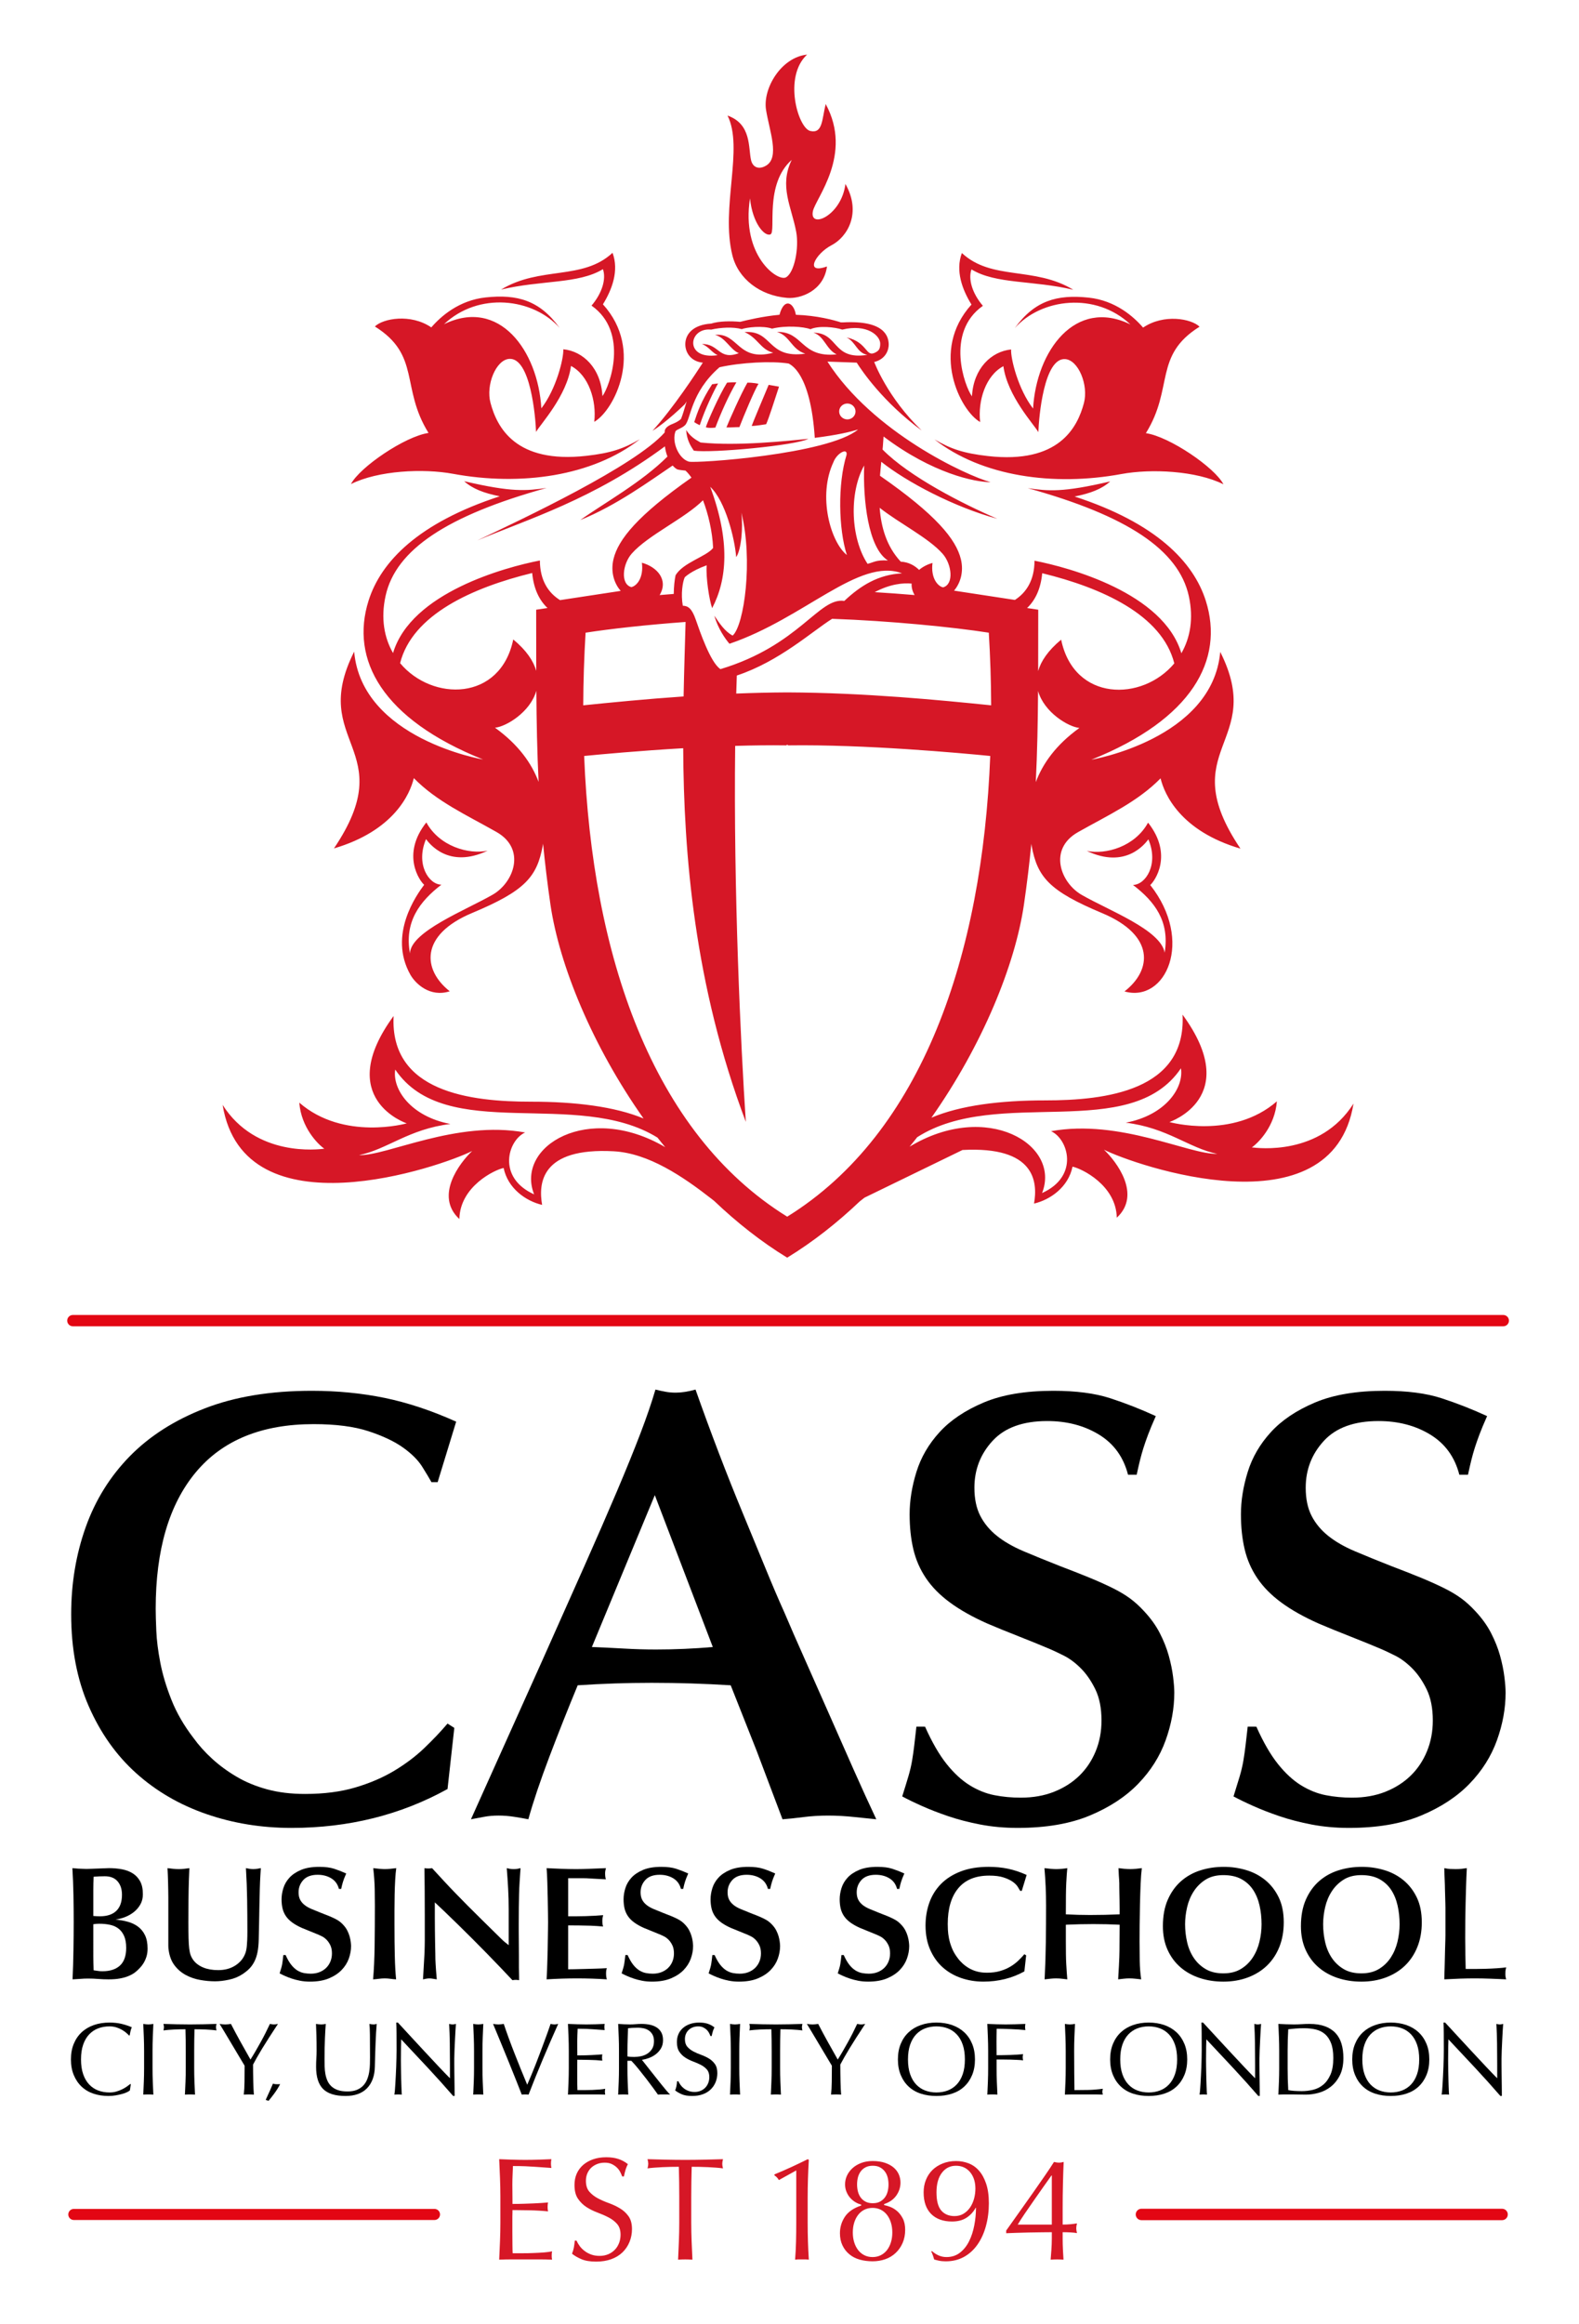 <?xml version="1.0" encoding="utf-8"?>
<!-- Generator: Adobe Illustrator 16.0.4, SVG Export Plug-In . SVG Version: 6.00 Build 0)  -->
<!DOCTYPE svg PUBLIC "-//W3C//DTD SVG 1.0//EN" "http://www.w3.org/TR/2001/REC-SVG-20010904/DTD/svg10.dtd">
<svg version="1.0" id="Layer_1" xmlns="http://www.w3.org/2000/svg" xmlns:xlink="http://www.w3.org/1999/xlink" x="0px" y="0px"
	 width="359px" height="528px" viewBox="0 0 359 528" enable-background="new 0 0 359 528" xml:space="preserve">
<g>
	<defs>
		<rect id="SVGID_1_" x="-118" y="-121.048" width="595.28" height="768.207"/>
	</defs>
	<clipPath id="SVGID_2_">
		<use xlink:href="#SVGID_1_"  overflow="visible"/>
	</clipPath>
	<path clip-path="url(#SVGID_2_)" fill="#D61726" d="M163.259,87.12l-1.347,0.182c-2.533,3.866-3.375,6.477-4.076,8.603
		c0.375,0.256,0.725,0.459,1.259,0.696C160.351,92.773,162.387,88.659,163.259,87.12 M168.111,97.04
		c0.965-2.516,3.429-8.385,4.342-9.847c0,0-1.27-0.276-2.518-0.254c-1.425,2.443-4.121,8.531-4.777,10.172
		C166.104,97.148,167.019,97.04,168.111,97.04 M162.647,97.148c1.246-3.311,2.951-7.146,4.772-10.284c0,0-1.532,0-2.116,0.075
		c-1.833,2.908-4.405,8.789-4.827,10.127C160.478,97.066,160.994,97.343,162.647,97.148 M238.966,257.011
		c3.899,1.75,6.49,10.212-2.043,14.054c4.354-11.014-12.553-21.125-30.118-10.538c0.578-0.72,1.175-1.422,1.73-2.155
		c18.314-11.696,48.391,1.444,59.965-15.653c0.695,4.443-3.5,10.645-12.541,12.358c9.516,1.17,14.327,5.764,20.78,7.076
		C270.399,262.373,254.643,254.167,238.966,257.011 M178.977,276.432c-30.778-19.054-44.382-59.529-46.164-104.673
		c3.842-0.38,12.528-1.184,22.519-1.763c0.125,24.049,2.508,53.823,14.237,84.899c-1.159-17.367-2.814-52.365-2.421-85.429
		c3.945-0.115,7.876-0.172,11.61-0.115l0.223-0.168l0.216,0.168c17.444-0.248,39.187,1.74,45.943,2.407
		C223.363,216.902,209.757,257.377,178.977,276.432 M121.437,271.361c-8.535-3.847-5.947-12.306-2.044-14.059
		c-15.68-2.844-31.428,5.358-37.78,5.146c6.46-1.312,11.272-5.915,20.788-7.076c-9.045-1.717-13.239-7.915-12.542-12.366
		c11.506,17,41.284,4.129,59.625,15.458c0.565,0.737,1.175,1.448,1.754,2.177C133.789,250.355,117.109,260.403,121.437,271.361
		 M133.137,143.75c5.559-0.868,13.909-1.795,22.736-2.442c-0.134,5.057-0.329,10.728-0.451,16.927
		c-8.739,0.601-16.626,1.387-22.819,2.019C132.627,154.789,132.804,149.282,133.137,143.75 M143.625,125.786
		c3.697-4.202,12.083-7.996,16.209-12.126c1.221,3.211,2.126,7.073,2.299,10.837c-1.533,1.968-6.784,3.284-8.535,6.197
		c-0.225,1.062-0.394,2.538-0.416,4.25c-1.058,0.083-2.127,0.168-3.211,0.259c2.067-3.448-0.561-6.391-4.03-7.35
		c0.439,3.5-1.239,5.317-2.408,5.539C141.017,132.701,141.549,128.147,143.625,125.786 M156.588,104.877
		c-2.301-0.687-3.939-4.518-2.99-6.93c0.516-0.501,1.334-0.587,2.118-1.312c1.387-1.287,1.203-7.398,7.873-13.196
		c4.885-1.094,11.885-1.46,15.717-0.842c0.426,0.272,4.967,2.032,5.942,16.886c5.179-0.656,7.88-1.312,9.848-1.897
		C188.243,103.272,158.09,105.33,156.588,104.877 M161.693,74.888c2.185-0.491,4.921-0.657,6.944-0.111
		c1.261-0.437,4.815-0.821,6.892-0.108c3.175-0.769,7.155-0.462,8.734,0.128c1.935-0.879,5.636-0.457,7.241,0.091
		c5.685-1.368,8.623,1.4,8.623,3.191c0,1.276-0.393,1.621-1.053,1.98c-2.321,1.281-1.665-2.274-6.604-3.405
		c2.149,1.077,2.315,3.483,4.718,3.975c-8.036,1.259-6.455-5.033-12.248-5.033c2.478,0.728,2.862,3.758,5.27,4.92
		c-8.227,0.823-7.514-5.25-13.568-5.102c2.994,0.872,3.229,3.922,6.439,4.944c-8.756,1.196-7.312-5.384-13.802-4.907
		c3.061,1.347,3.626,3.976,6.525,4.685c-8.13,2.166-7.897-4.596-13.239-4.048c2.407,0.603,3.447,3.356,5.415,4.156
		c-4.591,1.696-4.428-2.134-8.368-2.081c1.533,0.603,2.118,1.829,3.538,2.538C155.513,81.833,156.498,74.34,161.693,74.888
		 M192.653,91.681c1.027,0,1.859,0.808,1.859,1.804c0,0.994-0.832,1.805-1.859,1.805c-1.026,0-1.863-0.811-1.863-1.805
		C190.79,92.489,191.627,91.681,192.653,91.681 M201.876,127.341c-2.77-0.148-3.099,0.397-4.627,0.764
		c-3.831-5.796-4.267-16.077-0.771-22.351C196.188,113.483,197.357,124.497,201.876,127.341 M214.326,125.831
		c2.08,2.365,2.614,6.922,0.096,7.617c-1.169-0.221-2.845-2.045-2.408-5.546c-1.161,0.323-2.22,0.869-3.051,1.58
		c-0.973-0.972-2.384-1.787-4.166-1.869c-3.235-3.46-4.465-7.829-4.799-12.243C204.431,118.875,211.133,122.205,214.326,125.831
		 M207.271,132.593c-0.056,0.815,0.14,1.691,0.678,2.606c-3.134-0.263-6.159-0.48-9.076-0.66
		C202.395,132.662,205.385,132.408,207.271,132.593 M192.545,126.103c-3.696-2.931-6.671-13.387-3.067-21.077
		c0.769-2.08,3.283-3.392,2.994-1.676C190.427,109.911,190.65,120.268,192.545,126.103 M161.912,138.173
		c3.392-6.458,4.157-15.205-0.435-27.569c3.496,3.282,5.576,11.817,5.903,15.973c1.13-1.605,1.605-6.711,1.17-10.103
		c2.697,10.719,0.656,25.6-1.972,27.931c-1.714-0.872-3.061-2.844-4.157-4.518c0.8,2.913,2.479,5.269,3.428,6.378
		c17.065-5.797,29.462-19.651,39.236-16.006c-5.396,0.289-9.407,2.774-13.126,6.274c-5.797-0.878-10.139,10.063-28.153,15.494
		c-2.256-1.42-4.728-8.679-5.613-11.23c-0.886-2.551-1.74-3.142-2.953-3.176c-0.475-2.694-0.038-5.395,0.438-6.453
		c0,0,1.35-1.42,4.993-2.731C160.455,131.208,161.256,136.31,161.912,138.173 M224.813,143.75c0.337,5.532,0.513,11.04,0.535,16.503
		c-11.444-1.171-28.707-2.867-46.372-2.938c-3.904,0.018-7.784,0.115-11.587,0.265c0.036-1.373,0.082-2.739,0.13-4.098
		c9.666-3.201,17.102-10.022,21.669-12.884C202.179,141.047,216.57,142.462,224.813,143.75 M121.903,138.527
		c0.009,4.863,0.005,9.456,0.018,13.893c-0.629-2.229-2.215-4.64-5.227-7.135c-2.922,14.102-18.427,14.116-25.726,5.386
		c2.78-11.036,16.461-17.168,30.03-20.485c0.349,3.663,1.642,6.218,3.483,7.957C123.621,138.269,122.763,138.396,121.903,138.527
		 M112.542,165.336c2.474-0.216,8.027-3.511,9.401-8.396c0.051,7.119,0.177,13.891,0.512,20.706
		C120.881,173.441,117.882,169.183,112.542,165.336 M236.958,130.236c13.568,3.315,27.244,9.448,30.031,20.487
		c-7.301,8.726-22.803,8.712-25.729-5.391c-3.008,2.498-4.596,4.903-5.225,7.134c0.013-4.451,0.009-9.059,0.017-13.94
		c-0.845-0.13-1.691-0.254-2.537-0.38C235.339,136.415,236.613,133.868,236.958,130.236 M235.496,177.699
		c0.34-6.811,0.466-13.582,0.517-20.706c1.376,4.88,6.928,8.176,9.403,8.396C240.069,169.232,237.07,173.499,235.496,177.699
		 M284.619,260.69c1.46-1.016,5.251-4.775,5.689-10.463c-10.068,8.753-24.432,4.704-24.432,4.704s16.774-5.579,2.99-24.398
		c0.876,17.288-17.431,19.487-31.289,19.478c-10.006-0.004-19.25,1.118-25.815,3.936c11.64-16.545,19.036-34.738,21.039-48.417
		c0.699-4.81,1.247-9.377,1.679-13.815l0.07,0.446c1.312,7.138,4.013,10.278,16.049,15.309c12.028,5.04,11.328,12.937,5.065,17.782
		c9.335,2.659,15.888-11.458,5.853-24.177c0.984-0.826,5.304-6.837-0.495-14.169c-2.987,5.456-9.624,7.332-13.928,6.418
		c8.895,4.226,13.272-1.679,14-2.624c2.408,5.685-0.617,10.318-3.499,10.357c4.962,3.79,8.354,8.264,7.203,15.388
		c-0.895-5.194-12.711-9.58-18.872-13.132c-4.812-2.77-7.657-10.388-0.834-14.248c6.827-3.856,13.56-6.908,18.776-12.226
		c0.877,3.649,4.522,11.965,18.162,15.971c-15.395-22.821,5.903-23.85-4.598-44.702c-1.752,19.831-29.319,24.504-29.319,24.504
		c22.972-9.191,30.272-22.717,26.039-36.107c-2.813-8.878-11.345-17.682-29.833-23.698c3.65-0.729,6.201-1.713,8.096-3.428
		c-10.94,2.556-14.038,2.189-18.742,1.533c22.618,6.263,34.301,14.021,36.612,24.504c1.136,5.165,0.29,9.565-1.69,13.007
		c-4.091-13.736-25.55-19.506-33.389-21.03c-0.022,4.441-1.857,7.232-4.459,8.913l-13.836-2.111
		c1.434-1.683,2.244-4.274,1.557-7.129c-1.09-4.527-5.635-10.112-18.394-18.972c0.085-1.095,0.19-2.154,0.294-3.176
		c5.662,4.528,16.604,10.317,26.377,12.946c-7.758-3.326-20.01-9.558-26.088-15.73c0.022-0.232,0.049-0.471,0.066-0.694
		c0.068-0.751,0.115-1.511,0.164-2.265c11.181,8.444,20.813,10.37,24.327,10.37c-5.454-1.486-26.818-11.329-37.085-27.388
		c2.239,0.065,4.467,0.147,6.656,0.233c1.149,1.824,5.984,8.981,14.767,15.415c-7.824-7.513-10.776-15.532-10.776-15.532
		l-0.091-0.008c2.822-0.66,3.393-2.931,3.374-4.013c-0.028-1.723-0.837-5.536-10.395-5.006h-0.471
		c-1.576-0.51-5.381-1.565-10.246-1.728c-0.439-2.736-2.628-4.052-3.724,0c-3.746,0.338-7.462,1.222-8.938,1.602
		c-2.153-0.195-4.798-0.181-6.595,0.401c-4.173,0.263-5.816,2.425-5.878,4.563c-0.064,2.058,1.355,4.081,3.988,4.311
		c-1.407,2.193-6.833,10.483-11.459,15.487c3.211-1.971,7.372-6.058,7.372-6.058l0.398-0.614c-0.484,1.61-0.886,3.043-1.277,3.97
		c-0.731,0.734-2.103,1.2-2.279,1.286c-0.177,0.089-1.343,0.597-1.42,1.451l-0.013,0.34c-6.749,7.63-32.121,19.568-42.6,24.527
		c11.501-4.831,26.426-9.331,42.651-21.371c0.112,0.901,0.325,1.657,0.579,2.317c-5.839,5.848-14.496,10.622-19.816,14.422
		c8.196-3.297,15.85-8.923,20.996-12.384c0.344,0.388,0.698,0.678,1.026,0.863c0.402,0.154,1.466,0.236,1.9,0.292
		c0.448,0.397,0.9,0.958,1.354,1.595c-12.239,8.581-16.658,14.054-17.725,18.495c-0.707,2.917,0.152,5.558,1.641,7.237
		l-13.793,2.098c-2.674-1.669-4.565-4.487-4.587-9.006c-7.838,1.528-29.299,7.296-33.387,21.03
		c-1.98-3.445-2.831-7.841-1.691-13.007c2.305-10.483,13.991-18.234,36.61-24.504c-4.708,0.657-7.807,1.019-18.747-1.532
		c1.895,1.714,4.45,2.701,8.095,3.427c-18.483,6.016-27.014,14.822-29.826,23.7c-4.238,13.388,3.065,26.916,26.038,36.103
		c0,0-27.567-4.668-29.317-24.506c-10.503,20.858,10.791,21.883-4.596,44.708c13.637-4.015,17.281-12.327,18.159-15.97
		c5.215,5.318,11.95,8.361,18.77,12.221c6.829,3.856,3.984,11.479-0.828,14.249c-6.159,3.547-18.674,8.392-18.819,13.348
		c-1.312-7.146,2.19-11.811,7.15-15.609c-2.88-0.036-5.905-4.664-3.5-10.349c0.729,0.945,5.102,6.851,14.003,2.62
		c-4.301,0.91-10.94-0.963-13.931-6.418c-5.804,7.328-1.479,13.348-0.492,14.169c-1.688,2.252-8.242,11.351-3.146,20.418
		c1.135,2.014,4.437,5.234,8.96,3.776c-6.129-4.814-6.928-12.765,5.107-17.795c12.03-5.031,14.73-8.17,16.042-15.317l0.069-0.419
		c0.433,4.452,0.976,9.023,1.68,13.846c2.014,13.727,9.454,31.995,21.168,48.593c-6.548-2.729-15.676-3.825-25.541-3.82
		c-13.857,0.008-32.165-2.191-31.288-19.474c-13.785,18.82,2.99,24.399,2.99,24.399s-14.37,4.045-24.434-4.709
		c0.44,5.685,4.229,9.448,5.691,10.468c-1.312,0.15-15.536,2-23.122-9.956c4.819,29.61,49.742,14.006,56.744,10.468
		c-2.851,2.694-8.607,10.211-2.921,15.463c0.147-7.411,8.023-11.196,10.066-11.599c0.945,4.633,5.035,7.513,8.751,8.388
		c-0.876-4.961-0.238-13.078,16.265-12.182c7.924,0.428,15.722,5.71,22.279,10.825l0.561,0.442
		c5.112,4.862,10.651,9.262,16.614,12.905c5.914-3.613,11.415-7.968,16.495-12.787c0.361-0.282,0.713-0.561,1.084-0.848
		l22.28-10.829c16.503-0.893,17.137,7.221,16.263,12.176c3.723-0.874,7.802-3.753,8.751-8.387
		c2.046,0.406,9.918,4.196,10.064,11.594c5.688-5.246-0.073-12.76-2.913-15.454c6.996,3.534,51.921,19.146,56.733-10.472
		C300.155,262.7,285.931,260.84,284.619,260.69 M224.628,103.619c-5.503-0.623-8.458-1.605-12.161-3.785
		c10.75,8.427,27.077,10.71,42.505,7.866c6.72-1.239,16.991-0.764,23.188,2.334c-1.968-3.827-12.324-10.865-17.634-11.616
		c6.405-10.303,1.701-17.63,12.204-24.191c-1.859-1.824-8.134-2.99-12.838,0.204c-2.151-2.502-6.305-6.162-12.347-6.804
		c-7.208-0.773-12.306,0.667-16.823,6.925c6.016-6.78,18.416-8.272,26.291-0.837c-12.542-6.124-21.366,5.98-22.135,19.105
		c-3.388-4.371-5.106-11.339-4.994-13.417c-4.487,0.439-8.57,4.302-8.896,10.647c-1.641-2.189-6.129-14.514,2.479-20.564
		c-2.479-2.917-3.356-6.128-2.593-8.277c5.583,3.388,13.968,2.442,23.157,4.627c-8.896-5.396-18.507-2.003-25.341-8.348
		c-1.511,4.053,0.108,8.348,2.184,11.705c-9.516,10.503-2.513,24.18,1.972,26.693c-0.548-4.812,1.234-10.552,5.283-12.689
		c0.927,6.828,6.965,13.237,7.952,14.989c0.113-3.393,1.265-16.983,6.128-16.594c2.983,0.243,5.318,5.91,4.229,9.995
		C244.963,97.131,240.743,105.435,224.628,103.619 M174.191,96.384c0.629-1.372,1.886-5.393,2.926-8.536l-2.353-0.411
		c-1.367,3.285-3.591,8.507-3.853,9.353C171.731,96.764,173.617,96.492,174.191,96.384 M102.984,107.649
		c15.423,2.844,31.75,0.561,42.505-7.864c-3.704,2.175-6.656,3.16-12.166,3.78c-16.11,1.818-20.326-6.485-21.804-12.035
		c-1.091-4.079,1.243-9.746,4.229-9.991c4.86-0.389,6.014,13.202,6.128,16.594c0.98-1.749,7.022-8.158,7.946-14.989
		c4.053,2.14,5.835,7.88,5.288,12.692c4.487-2.515,11.488-16.192,1.971-26.693c2.076-3.352,3.695-7.658,2.185-11.702
		c-6.837,6.342-16.443,2.95-25.341,8.35c9.19-2.189,17.576-1.243,23.156-4.635c0.76,2.157-0.112,5.36-2.592,8.281
		c8.608,6.051,4.121,18.375,2.48,20.564c-0.327-6.345-4.41-10.211-8.897-10.646c0.11,2.076-1.606,9.041-4.993,13.418
		c-0.768-13.129-9.591-25.235-22.135-19.107c7.875-7.439,20.277-5.944,26.293,0.835c-4.518-6.259-9.617-7.697-16.826-6.924
		c-6.042,0.643-10.193,4.297-12.351,6.807c-4.704-3.198-10.974-2.029-12.831-0.208c10.5,6.563,5.796,13.893,12.201,24.192
		c-5.313,0.747-15.667,7.787-17.638,11.615C85.993,106.885,96.264,106.411,102.984,107.649 M183.793,99.703
		c-4.393,0.42-15.971,1.714-24.504,0.837c-1.316-0.728-2.338-1.384-3.284-2.844c0.144,2.116,0.877,3.462,1.75,4.703
		C161.767,102.982,180.876,101.231,183.793,99.703 M170.519,45.077c0.583,5.69,3.35,8.751,4.667,8.168
		c1.312-0.587-1.46-11.375,4.818-16.92c-2.921,5.98-0.028,10.706,1.017,16.333c0.697,3.748-0.438,9.339-2.332,10.361
		C176.786,64.036,168.474,58.058,170.519,45.077 M166.506,57.985c1.321,5.351,6.261,9.171,12.471,9.697
		c3.029,0.258,8.312-1.601,9.046-7.146c-5.252,1.895-2.628-2.917,1.02-4.812c3.646-1.895,6.895-7.362,3.172-13.93
		c-0.877,7.219-8.23,10.349-7.398,6.201c0.579-2.917,9.186-12.834,2.913-24.358c-0.874,3.5-0.656,6.785-3.502,6.124
		c-2.781-0.642-6.195-12.325-0.727-17.356c-5.943,0.621-10.102,7.73-9.336,12.544c0.769,4.812,3.174,10.83,0,12.689
		c-1.773,1.04-3.036,0.254-3.392-1.204c-0.676-2.767,0.162-8.239-5.359-10.176C169.129,33.697,163.821,47.122,166.506,57.985"/>
	<path clip-path="url(#SVGID_2_)" fill="#D61726" d="M231.809,502.506c1.053-1.488,2.074-2.929,3.061-4.321
		c0.983-1.405,1.892-2.702,2.724-3.916c0.833-1.201,1.512-2.224,2.043-3.071c0.449,0.113,0.822,0.166,1.134,0.166
		c0.311,0,0.666-0.053,1.063-0.166c-0.065,1.464-0.122,3.108-0.164,4.942c-0.048,1.823-0.066,3.7-0.066,5.631v3.658
		c0.643,0,1.246-0.029,1.829-0.083c0.574-0.06,1.052-0.12,1.426-0.186c-0.11,0.448-0.164,0.812-0.164,1.1s0.054,0.651,0.164,1.1
		c-0.374-0.071-0.852-0.119-1.426-0.154c-0.583-0.03-1.187-0.049-1.829-0.049v1.394c0,0.872,0.019,1.757,0.066,2.684
		c0.042,0.914,0.087,1.638,0.128,2.17c-0.438-0.042-0.929-0.061-1.461-0.061c-0.529,0-1.017,0.019-1.465,0.061
		c0.051-0.573,0.104-1.314,0.171-2.224c0.062-0.908,0.099-1.781,0.099-2.63v-1.394c-0.508,0-1.249,0.007-2.209,0.019
		c-0.969,0.012-1.979,0.03-3.031,0.047c-1.051,0.024-2.056,0.049-3.003,0.085c-0.956,0.035-1.665,0.065-2.131,0.083v-0.604
		C229.74,505.417,230.754,503.982,231.809,502.506 M239.074,494.257c-0.466,0.646-1.055,1.471-1.763,2.476
		c-0.712,1.01-1.438,2.05-2.191,3.126c-0.76,1.076-1.471,2.109-2.148,3.107c-0.673,0.999-1.201,1.823-1.581,2.463h7.75v-11.172
		H239.074z M213.422,512.447c0.55,0.238,1.136,0.363,1.76,0.363c1.196,0,2.224-0.334,3.073-0.998
		c0.857-0.668,1.551-1.536,2.083-2.611c0.532-1.07,0.924-2.277,1.174-3.604c0.258-1.334,0.386-2.666,0.386-3.993h-0.065
		c-0.508,0.932-1.201,1.687-2.077,2.26c-0.881,0.579-1.981,0.866-3.311,0.866c-2.015,0-3.594-0.573-4.737-1.709
		c-1.14-1.148-1.713-2.78-1.713-4.907c0-1.022,0.17-1.962,0.52-2.828c0.341-0.861,0.831-1.607,1.474-2.247
		c0.643-0.628,1.42-1.124,2.328-1.489c0.911-0.37,1.934-0.556,3.061-0.556c0.995,0,1.946,0.174,2.846,0.521
		c0.894,0.347,1.683,0.896,2.354,1.661c0.682,0.766,1.22,1.752,1.629,2.965c0.409,1.202,0.619,2.685,0.619,4.436
		c0,1.835-0.222,3.568-0.667,5.183c-0.442,1.62-1.084,3.024-1.928,4.226c-0.84,1.196-1.868,2.129-3.072,2.792
		c-1.214,0.664-2.591,0.999-4.14,0.999c-0.58,0-1.103-0.049-1.566-0.15c-0.466-0.102-0.821-0.197-1.066-0.281
		c-0.06-0.244-0.158-0.543-0.281-0.896c-0.122-0.358-0.244-0.658-0.38-0.903l0.168-0.095
		C212.354,511.866,212.862,512.201,213.422,512.447 M220.551,493.504c-0.808-0.956-1.878-1.44-3.208-1.44
		c-1.326,0-2.396,0.538-3.207,1.614c-0.812,1.069-1.216,2.552-1.216,4.436c0,1.93,0.367,3.305,1.1,4.142
		c0.729,0.831,1.728,1.243,2.988,1.243c0.777,0,1.462-0.173,2.051-0.532c0.58-0.353,1.076-0.818,1.474-1.392
		c0.397-0.574,0.705-1.243,0.92-1.997c0.206-0.753,0.312-1.53,0.312-2.326C221.764,495.722,221.359,494.473,220.551,493.504
		 M192.082,503.666c0.747-1.131,1.979-1.984,3.71-2.559v-0.233c-0.422-0.09-0.85-0.263-1.279-0.52
		c-0.435-0.251-0.825-0.574-1.182-0.963c-0.355-0.383-0.643-0.849-0.863-1.381c-0.228-0.526-0.335-1.105-0.335-1.728
		c0-0.711,0.152-1.375,0.451-2.015c0.302-0.627,0.717-1.183,1.262-1.674c0.544-0.489,1.198-0.878,1.963-1.165
		c0.766-0.287,1.623-0.437,2.58-0.437c1.105,0,2.056,0.144,2.857,0.419c0.795,0.28,1.449,0.64,1.957,1.082
		c0.509,0.442,0.894,0.955,1.15,1.542c0.252,0.591,0.38,1.207,0.38,1.854c0,1.063-0.316,2.044-0.947,2.94s-1.555,1.542-2.773,1.942
		v0.233c0.373,0.066,0.84,0.203,1.396,0.412c0.553,0.216,1.079,0.532,1.581,0.969c0.493,0.43,0.924,0.992,1.279,1.68
		c0.353,0.682,0.531,1.542,0.531,2.559c0,1.104-0.196,2.104-0.582,2.988c-0.393,0.891-0.917,1.649-1.596,2.277
		c-0.676,0.635-1.465,1.106-2.365,1.417c-0.894,0.311-1.853,0.467-2.868,0.467c-1.05,0-2.021-0.132-2.927-0.383
		c-0.911-0.257-1.697-0.658-2.364-1.221c-0.666-0.549-1.186-1.225-1.56-2.02c-0.38-0.801-0.57-1.722-0.57-2.762
		C190.968,506.032,191.341,504.801,192.082,503.666 M201.811,494.688c-0.138-0.508-0.35-0.957-0.651-1.345
		c-0.299-0.389-0.667-0.7-1.112-0.933c-0.441-0.233-0.986-0.347-1.629-0.347c-0.618,0-1.156,0.113-1.61,0.347
		c-0.457,0.232-0.825,0.544-1.112,0.933c-0.289,0.388-0.502,0.837-0.637,1.345c-0.128,0.515-0.197,1.052-0.197,1.626
		c0,0.556,0.069,1.1,0.197,1.62c0.135,0.52,0.348,0.968,0.637,1.362c0.287,0.383,0.655,0.7,1.112,0.934
		c0.454,0.232,0.992,0.346,1.61,0.346c0.643,0,1.188-0.113,1.629-0.346c0.445-0.233,0.813-0.551,1.112-0.934
		c0.302-0.395,0.514-0.843,0.651-1.362c0.135-0.521,0.2-1.064,0.2-1.62C202.011,495.739,201.945,495.202,201.811,494.688
		 M202.555,504.976c-0.207-0.67-0.508-1.263-0.894-1.759c-0.392-0.502-0.861-0.885-1.414-1.165
		c-0.556-0.274-1.174-0.413-1.858-0.413c-0.693,0-1.312,0.139-1.868,0.413c-0.55,0.28-1.022,0.663-1.407,1.165
		c-0.392,0.496-0.69,1.089-0.9,1.759c-0.215,0.681-0.319,1.428-0.319,2.246c0,0.819,0.104,1.567,0.319,2.248
		c0.21,0.676,0.509,1.262,0.9,1.764c0.385,0.496,0.857,0.879,1.407,1.16c0.556,0.274,1.175,0.417,1.868,0.417
		c0.685,0,1.303-0.143,1.858-0.417c0.553-0.281,1.022-0.664,1.414-1.16c0.386-0.502,0.687-1.088,0.894-1.764
		c0.215-0.681,0.32-1.429,0.32-2.248C202.875,506.403,202.77,505.656,202.555,504.976 M177.082,495.315
		c-0.245-0.437-0.577-0.796-0.999-1.059v-0.232c1.261-0.515,2.552-1.07,3.873-1.68c1.315-0.609,2.553-1.202,3.704-1.775l0.232,0.161
		c-0.087,1.465-0.152,2.911-0.197,4.34c-0.042,1.429-0.065,2.881-0.065,4.34v5.553c0,1.465,0.023,2.898,0.065,4.304
		c0.045,1.411,0.11,2.792,0.197,4.137c-0.263-0.042-0.526-0.061-0.776-0.061h-1.567c-0.25,0-0.514,0.019-0.776,0.061
		c0.107-1.369,0.183-2.756,0.213-4.154c0.035-1.393,0.05-2.821,0.05-4.286v-11.835L177.082,495.315z M154.34,492.297
		c-0.58,0-1.181,0.005-1.817,0.018c-0.63,0.012-1.261,0.03-1.892,0.065c-0.631,0.03-1.244,0.072-1.829,0.114
		c-0.589,0.041-1.115,0.101-1.582,0.167c0.111-0.4,0.167-0.753,0.167-1.064c0-0.245-0.057-0.591-0.167-1.027
		c1.465,0.041,2.896,0.077,4.292,0.113c1.396,0.029,2.827,0.048,4.291,0.048c1.462,0,2.888-0.019,4.283-0.048
		c1.396-0.036,2.831-0.072,4.292-0.113c-0.11,0.437-0.164,0.794-0.164,1.063c0,0.287,0.054,0.628,0.164,1.028
		c-0.466-0.066-0.992-0.126-1.578-0.167c-0.589-0.042-1.202-0.084-1.832-0.114c-0.631-0.035-1.262-0.054-1.892-0.065
		c-0.637-0.013-1.235-0.018-1.812-0.018c-0.065,2.277-0.105,4.572-0.105,6.886v5.715c0,1.464,0.034,2.898,0.087,4.321
		c0.054,1.417,0.116,2.815,0.186,4.185c-0.517-0.042-1.056-0.061-1.63-0.061c-0.583,0-1.121,0.019-1.634,0.061
		c0.066-1.369,0.128-2.768,0.182-4.185c0.057-1.423,0.087-2.857,0.087-4.321v-5.715C154.438,496.869,154.402,494.574,154.34,492.297
		 M131.796,510.302c0.301,0.411,0.664,0.776,1.097,1.104c0.433,0.342,0.936,0.61,1.512,0.825c0.574,0.209,1.217,0.311,1.928,0.311
		c0.735,0,1.389-0.131,1.978-0.382c0.586-0.258,1.088-0.599,1.499-1.035c0.411-0.424,0.722-0.938,0.949-1.529
		c0.219-0.58,0.329-1.208,0.329-1.871c0-1.022-0.263-1.829-0.783-2.434c-0.52-0.597-1.169-1.093-1.94-1.488
		c-0.776-0.406-1.616-0.765-2.516-1.105c-0.894-0.329-1.731-0.747-2.508-1.243c-0.771-0.503-1.423-1.136-1.943-1.913
		c-0.526-0.771-0.783-1.817-0.783-3.12c0-0.933,0.167-1.781,0.497-2.547c0.337-0.765,0.821-1.422,1.45-1.979
		c0.63-0.549,1.389-0.985,2.277-1.297c0.888-0.311,1.886-0.466,2.995-0.466c1.058,0,1.981,0.131,2.752,0.388
		c0.781,0.252,1.5,0.646,2.167,1.172c-0.2,0.383-0.365,0.777-0.501,1.202c-0.135,0.425-0.264,0.956-0.398,1.596h-0.397
		c-0.111-0.311-0.263-0.646-0.451-1.017c-0.185-0.364-0.442-0.705-0.765-1.016c-0.32-0.305-0.706-0.568-1.145-0.777
		c-0.442-0.215-0.975-0.317-1.6-0.317c-0.618,0-1.186,0.096-1.706,0.299c-0.526,0.204-0.98,0.485-1.366,0.843
		c-0.391,0.371-0.684,0.814-0.899,1.322c-0.21,0.508-0.312,1.063-0.312,1.661c0,1.04,0.257,1.859,0.777,2.463
		c0.52,0.592,1.168,1.101,1.945,1.513c0.777,0.406,1.611,0.776,2.511,1.094c0.9,0.322,1.73,0.718,2.508,1.184
		c0.777,0.46,1.426,1.063,1.949,1.793c0.52,0.729,0.784,1.703,0.784,2.923c0,1.022-0.186,1.985-0.554,2.894
		s-0.899,1.703-1.596,2.379c-0.7,0.675-1.548,1.196-2.559,1.561c-1.01,0.364-2.154,0.55-3.44,0.55c-1.377,0-2.492-0.186-3.341-0.55
		c-0.852-0.364-1.569-0.777-2.143-1.244c0.194-0.515,0.335-0.975,0.415-1.381c0.075-0.412,0.146-0.938,0.215-1.583h0.398
		C131.258,509.482,131.496,509.895,131.796,510.302 M113.678,494.819c-0.054-1.417-0.116-2.834-0.183-4.25
		c0.999,0.041,1.99,0.077,2.974,0.113c0.986,0.029,1.979,0.048,2.977,0.048c0.996,0,1.981-0.019,2.962-0.048
		c0.971-0.036,1.958-0.072,2.956-0.113c-0.065,0.328-0.098,0.657-0.098,0.998c0,0.328,0.033,0.657,0.098,0.998
		c-0.711-0.054-1.359-0.096-1.939-0.138c-0.589-0.041-1.213-0.09-1.868-0.131c-0.654-0.048-1.366-0.084-2.143-0.12
		c-0.776-0.029-1.706-0.048-2.792-0.048c-0.023,0.711-0.047,1.381-0.083,2.026c-0.03,0.64-0.051,1.375-0.051,2.194
		c0,0.866,0.006,1.709,0.021,2.528c0.007,0.824,0.013,1.44,0.013,1.865c0.977,0,1.853-0.013,2.63-0.042
		c0.771-0.019,1.482-0.048,2.125-0.078c0.642-0.035,1.237-0.065,1.781-0.096c0.539-0.036,1.059-0.071,1.543-0.119
		c-0.066,0.335-0.099,0.675-0.099,1.027c0,0.335,0.033,0.67,0.099,0.999c-0.574-0.066-1.244-0.119-2.008-0.162
		c-0.765-0.048-1.53-0.077-2.296-0.089c-0.765-0.013-1.485-0.019-2.161-0.03c-0.678-0.012-1.21-0.018-1.613-0.018
		c0,0.203-0.006,0.418-0.013,0.651c-0.014,0.233-0.021,0.526-0.021,0.879v3.294c0,1.261,0.006,2.301,0.021,3.119
		c0.007,0.819,0.025,1.447,0.048,1.865h2.325c0.846,0,1.671-0.012,2.481-0.054c0.807-0.029,1.572-0.071,2.295-0.126
		c0.714-0.054,1.345-0.143,1.871-0.25c-0.042,0.148-0.065,0.322-0.077,0.514c-0.012,0.191-0.019,0.359-0.019,0.514
		c0,0.354,0.036,0.64,0.096,0.861c-0.995-0.042-1.987-0.061-2.974-0.061h-6.034c-0.999,0-2.003,0.019-3.025,0.061
		c0.066-1.411,0.128-2.827,0.183-4.232c0.057-1.411,0.087-2.845,0.087-4.31v-5.721C113.765,497.682,113.734,496.241,113.678,494.819
		"/>
	<path clip-path="url(#SVGID_2_)" fill="#E30613" d="M98.787,504.388H16.785c-0.695,0-1.258-0.562-1.258-1.258
		s0.563-1.258,1.258-1.258h82.001c0.695,0,1.258,0.562,1.258,1.258S99.481,504.388,98.787,504.388"/>
	<path clip-path="url(#SVGID_2_)" fill="#E30613" d="M341.515,504.426h-82.002c-0.716,0-1.296-0.58-1.296-1.296
		s0.58-1.296,1.296-1.296h82.002c0.715,0,1.295,0.58,1.295,1.296S342.229,504.426,341.515,504.426"/>
	<path clip-path="url(#SVGID_2_)" fill="#E30613" d="M341.786,301.338H16.567c-0.709,0-1.286-0.576-1.286-1.286
		s0.576-1.286,1.286-1.286h325.219c0.709,0,1.285,0.576,1.285,1.286S342.495,301.338,341.786,301.338"/>
	<path clip-path="url(#SVGID_2_)" d="M99.503,336.753H98.1c-0.469-0.843-1.17-2.011-2.104-3.508
		c-0.935-1.494-2.384-2.945-4.348-4.348c-1.965-1.403-4.583-2.642-7.856-3.718c-3.274-1.074-7.435-1.613-12.484-1.613
		c-11.783,0-20.714,3.647-26.792,10.941c-6.08,7.295-9.118,17.629-9.118,31.001c0,1.216,0.046,2.899,0.141,5.05
		c0.092,2.152,0.396,4.559,0.912,7.225c0.513,2.665,1.354,5.47,2.525,8.416c1.168,2.946,2.827,5.821,4.98,8.627
		c1.214,1.684,2.641,3.274,4.278,4.77c1.635,1.497,3.482,2.854,5.541,4.067c2.056,1.217,4.37,2.175,6.944,2.876
		c2.57,0.701,5.446,1.052,8.627,1.052c4.3,0,8.111-0.49,11.432-1.473c3.318-0.981,6.264-2.244,8.837-3.787
		c2.571-1.543,4.839-3.248,6.803-5.12c1.964-1.869,3.739-3.739,5.331-5.611l1.542,0.982l-1.542,13.887
		c-10.661,5.892-22.492,8.837-35.49,8.837c-6.827,0-13.28-1.052-19.357-3.155c-6.08-2.104-11.386-5.19-15.921-9.259
		c-4.538-4.067-8.136-9.14-10.801-15.22c-2.666-6.078-3.998-13.046-3.998-20.9c0-7.015,1.098-13.607,3.296-19.778
		c2.197-6.173,5.542-11.549,10.03-16.132c4.489-4.581,10.17-8.207,17.043-10.872s14.985-3.997,24.338-3.997
		c5.797,0,11.314,0.539,16.552,1.612c5.237,1.077,10.661,2.876,16.272,5.4L99.503,336.753"/>
	<path clip-path="url(#SVGID_2_)" d="M172.023,397.772l-5.891-14.869c-2.994-0.187-5.985-0.327-8.978-0.422
		c-2.994-0.092-5.985-0.14-8.977-0.14c-2.806,0-5.611,0.048-8.417,0.14c-2.805,0.095-5.611,0.235-8.416,0.422
		c-2.244,5.424-4.397,10.849-6.453,16.271c-2.058,5.425-3.647,10.148-4.77,14.168c-0.936-0.187-2.012-0.374-3.226-0.562
		c-1.216-0.187-2.384-0.281-3.507-0.281c-1.216,0-2.314,0.095-3.297,0.281c-0.981,0.188-1.987,0.375-3.015,0.562l16.271-36.191
		c3.553-7.947,6.733-15.079,9.538-21.392c2.806-6.312,5.261-11.945,7.365-16.903c2.104-4.956,3.879-9.328,5.331-13.116
		c1.448-3.787,2.595-7.13,3.437-10.028c0.747,0.188,1.495,0.35,2.244,0.49c0.748,0.14,1.543,0.21,2.384,0.21
		c1.31,0,2.806-0.231,4.489-0.7c1.684,4.769,3.437,9.538,5.26,14.307c1.823,4.77,3.647,9.354,5.471,13.748
		c1.824,4.396,3.529,8.534,5.121,12.414c1.589,3.882,3.038,7.272,4.348,10.17c1.309,3.086,2.851,6.617,4.629,10.591
		c1.775,3.976,3.599,8.09,5.471,12.344c1.869,4.256,3.739,8.487,5.61,12.695c1.869,4.208,3.6,7.995,5.19,11.362
		c-1.03-0.093-2.619-0.257-4.77-0.491c-2.152-0.232-4.208-0.352-6.172-0.352s-3.857,0.119-5.682,0.352
		c-1.823,0.234-3.391,0.398-4.699,0.491L172.023,397.772 M148.878,339.698l-14.308,34.508c2.431,0.094,4.861,0.21,7.294,0.351
		c2.431,0.14,4.862,0.211,7.294,0.211c2.15,0,4.3-0.047,6.452-0.142c2.15-0.092,4.301-0.231,6.453-0.42L148.878,339.698z"/>
	<path clip-path="url(#SVGID_2_)" d="M210.318,392.301c1.589,3.555,3.227,6.383,4.909,8.487c1.685,2.104,3.438,3.717,5.261,4.84
		c1.823,1.122,3.693,1.871,5.611,2.244c1.916,0.375,3.903,0.561,5.962,0.561c2.806,0,5.33-0.443,7.574-1.332
		c2.244-0.888,4.16-2.104,5.751-3.647c1.59-1.544,2.828-3.389,3.718-5.541c0.888-2.15,1.333-4.489,1.333-7.014
		c0-2.806-0.47-5.166-1.403-7.084c-0.936-1.916-2.034-3.507-3.297-4.77c-1.263-1.262-2.549-2.22-3.857-2.876
		c-1.311-0.652-2.292-1.121-2.946-1.401c-1.963-0.843-4.371-1.824-7.224-2.946c-2.854-1.122-5.26-2.104-7.224-2.946
		c-3.367-1.495-6.196-3.086-8.486-4.769c-2.293-1.684-4.116-3.529-5.471-5.541c-1.357-2.01-2.315-4.208-2.876-6.593
		c-0.562-2.385-0.841-5.026-0.841-7.926c0-3.086,0.512-6.289,1.542-9.609c1.028-3.318,2.781-6.334,5.261-9.047
		c2.477-2.712,5.821-4.956,10.029-6.733c4.208-1.775,9.49-2.665,15.851-2.665c5.143,0,9.445,0.561,12.906,1.683
		c3.458,1.122,6.919,2.479,10.38,4.068c-0.75,1.684-1.333,3.086-1.754,4.208c-0.42,1.122-0.771,2.128-1.052,3.016
		c-0.28,0.89-0.539,1.802-0.771,2.736c-0.234,0.936-0.491,2.058-0.771,3.366h-1.964c-1.03-4.021-3.227-7.06-6.593-9.118
		c-3.366-2.056-7.294-3.086-11.783-3.086c-5.519,0-9.657,1.497-12.414,4.489c-2.76,2.993-4.139,6.546-4.139,10.661
		c0,2.524,0.443,4.652,1.333,6.382c0.888,1.731,2.15,3.25,3.788,4.559c1.635,1.311,3.669,2.479,6.102,3.507
		c2.431,1.03,5.189,2.152,8.276,3.367c2.711,1.029,5.025,1.941,6.943,2.735c1.915,0.795,3.623,1.566,5.119,2.314
		c1.495,0.749,2.782,1.521,3.858,2.314c1.074,0.795,2.126,1.753,3.156,2.875c1.495,1.592,2.687,3.251,3.576,4.98
		c0.889,1.731,1.565,3.437,2.034,5.119c0.468,1.685,0.793,3.274,0.981,4.77c0.187,1.497,0.281,2.714,0.281,3.647
		c0,3.555-0.655,7.154-1.964,10.801c-1.311,3.648-3.391,6.944-6.242,9.89c-2.854,2.946-6.522,5.354-11.012,7.224
		c-4.488,1.87-9.959,2.806-16.412,2.806c-2.994,0-5.821-0.258-8.486-0.771c-2.665-0.515-5.099-1.146-7.295-1.893
		c-2.198-0.748-4.186-1.52-5.961-2.315c-1.778-0.793-3.274-1.519-4.489-2.174c0.562-1.775,1.028-3.297,1.403-4.559
		c0.372-1.263,0.653-2.456,0.842-3.577c0.186-1.123,0.351-2.267,0.49-3.438c0.141-1.168,0.303-2.595,0.491-4.278H210.318"/>
	<path clip-path="url(#SVGID_2_)" d="M285.645,392.301c1.589,3.555,3.227,6.383,4.909,8.487c1.684,2.104,3.438,3.717,5.261,4.84
		c1.823,1.122,3.692,1.871,5.61,2.244c1.917,0.375,3.904,0.561,5.963,0.561c2.805,0,5.33-0.443,7.574-1.332
		c2.244-0.888,4.16-2.104,5.751-3.647c1.589-1.544,2.828-3.389,3.717-5.541c0.888-2.15,1.334-4.489,1.334-7.014
		c0-2.806-0.47-5.166-1.403-7.084c-0.936-1.916-2.034-3.507-3.297-4.77c-1.263-1.262-2.549-2.22-3.857-2.876
		c-1.311-0.652-2.292-1.121-2.946-1.401c-1.964-0.843-4.372-1.824-7.224-2.946c-2.854-1.122-5.26-2.104-7.224-2.946
		c-3.367-1.495-6.196-3.086-8.487-4.769c-2.292-1.684-4.115-3.529-5.47-5.541c-1.357-2.01-2.315-4.208-2.877-6.593
		c-0.561-2.385-0.841-5.026-0.841-7.926c0-3.086,0.513-6.289,1.543-9.609c1.027-3.318,2.781-6.334,5.26-9.047
		c2.478-2.712,5.822-4.956,10.03-6.733c4.208-1.775,9.49-2.665,15.851-2.665c5.143,0,9.444,0.561,12.905,1.683
		c3.459,1.122,6.92,2.479,10.381,4.068c-0.75,1.684-1.333,3.086-1.754,4.208c-0.42,1.122-0.771,2.128-1.052,3.016
		c-0.28,0.89-0.539,1.802-0.772,2.736c-0.233,0.936-0.49,2.058-0.771,3.366h-1.964c-1.03-4.021-3.227-7.06-6.593-9.118
		c-3.367-2.056-7.295-3.086-11.783-3.086c-5.519,0-9.657,1.497-12.414,4.489c-2.76,2.993-4.139,6.546-4.139,10.661
		c0,2.524,0.443,4.652,1.333,6.382c0.888,1.731,2.149,3.25,3.787,4.559c1.635,1.311,3.669,2.479,6.103,3.507
		c2.431,1.03,5.189,2.152,8.276,3.367c2.711,1.029,5.025,1.941,6.943,2.735c1.915,0.795,3.623,1.566,5.119,2.314
		c1.495,0.749,2.782,1.521,3.857,2.314c1.074,0.795,2.127,1.753,3.157,2.875c1.495,1.592,2.687,3.251,3.576,4.98
		c0.888,1.731,1.565,3.437,2.034,5.119c0.467,1.685,0.793,3.274,0.981,4.77c0.187,1.497,0.281,2.714,0.281,3.647
		c0,3.555-0.655,7.154-1.964,10.801c-1.311,3.648-3.391,6.944-6.242,9.89c-2.854,2.946-6.522,5.354-11.012,7.224
		c-4.488,1.87-9.959,2.806-16.412,2.806c-2.994,0-5.821-0.258-8.486-0.771c-2.665-0.515-5.099-1.146-7.295-1.893
		c-2.198-0.748-4.186-1.52-5.961-2.315c-1.778-0.793-3.274-1.519-4.489-2.174c0.561-1.775,1.028-3.297,1.403-4.559
		c0.372-1.263,0.652-2.456,0.841-3.577c0.187-1.123,0.351-2.267,0.491-3.438c0.141-1.168,0.303-2.595,0.491-4.278H285.645"/>
	<path clip-path="url(#SVGID_2_)" d="M33.553,442.717c0,0.687-0.087,1.302-0.258,1.841c-0.172,0.541-0.381,1.013-0.627,1.418
		c-0.245,0.405-0.491,0.737-0.736,0.995c-0.246,0.257-0.442,0.46-0.589,0.607c-0.246,0.246-0.547,0.492-0.903,0.737
		c-0.356,0.246-0.792,0.473-1.308,0.681c-0.516,0.21-1.136,0.382-1.86,0.516c-0.724,0.136-1.59,0.203-2.597,0.203
		c-0.785,0-1.56-0.03-2.32-0.092c-0.762-0.062-1.535-0.092-2.32-0.092c-0.589,0-1.179,0.024-1.769,0.073
		c-0.589,0.05-1.178,0.086-1.768,0.11c0.098-2.137,0.166-4.353,0.202-6.648c0.037-2.296,0.056-4.438,0.056-6.428
		c0-2.038-0.019-4.07-0.056-6.097c-0.037-2.026-0.117-4.058-0.24-6.096c0.467,0.049,0.909,0.086,1.327,0.11
		c0.417,0.024,1.043,0.05,1.878,0.073c0.196,0,0.54-0.012,1.031-0.036c0.491-0.025,1.006-0.043,1.547-0.056
		c0.54-0.013,1.051-0.03,1.529-0.056c0.479-0.023,0.816-0.036,1.013-0.036c1.032,0,2.007,0.086,2.929,0.258s1.737,0.479,2.449,0.92
		c0.712,0.443,1.277,1.044,1.695,1.806c0.417,0.761,0.626,1.744,0.626,2.947c0,0.859-0.184,1.62-0.553,2.283
		s-0.848,1.233-1.436,1.713c-0.59,0.479-1.252,0.866-1.99,1.16c-0.736,0.294-1.486,0.492-2.247,0.59
		c1.007,0.098,1.953,0.271,2.836,0.516c0.884,0.246,1.658,0.621,2.321,1.123c0.664,0.504,1.185,1.154,1.565,1.952
		C33.362,440.512,33.553,441.514,33.553,442.717 M21.212,435.312c0.27,0.024,0.528,0.043,0.774,0.055
		c0.245,0.013,0.49,0.019,0.736,0.019c1.621,0,2.861-0.41,3.72-1.233s1.29-2.045,1.29-3.666c0-1.252-0.331-2.265-0.995-3.038
		c-0.663-0.773-1.633-1.16-2.91-1.16c-0.859,0-1.707,0.036-2.541,0.11c-0.025,0.491-0.043,0.988-0.055,1.491
		c-0.013,0.504-0.019,1.001-0.019,1.492V435.312z M21.212,444.595c0,0.295,0.006,0.75,0.019,1.363
		c0.012,0.613,0.03,1.179,0.055,1.694c0.368,0.05,0.7,0.099,0.995,0.147c0.294,0.049,0.626,0.073,0.994,0.073
		c1.744,0,3.082-0.436,4.016-1.308c0.933-0.871,1.4-2.204,1.4-3.997c0-1.055-0.148-1.933-0.443-2.633
		c-0.294-0.7-0.706-1.265-1.234-1.694c-0.528-0.43-1.173-0.731-1.934-0.903c-0.761-0.171-1.608-0.258-2.542-0.258
		c-0.417,0-0.86,0.037-1.326,0.11V444.595z"/>
	<path clip-path="url(#SVGID_2_)" d="M42.945,427.246c-0.049,1.399-0.08,2.935-0.091,4.604c-0.013,1.669-0.02,3.302-0.02,4.898
		c0,1.474,0.013,2.683,0.038,3.628s0.073,1.726,0.148,2.34c0.073,0.613,0.184,1.117,0.331,1.51c0.148,0.394,0.355,0.774,0.626,1.142
		c0.54,0.712,1.29,1.265,2.248,1.658c0.957,0.393,2.086,0.589,3.388,0.589c1.498,0,2.793-0.35,3.886-1.05s1.848-1.614,2.265-2.744
		c0.074-0.196,0.141-0.424,0.203-0.682c0.061-0.258,0.111-0.583,0.148-0.976c0.037-0.394,0.067-0.854,0.092-1.382
		c0.024-0.527,0.037-1.172,0.037-1.934c0-2.406-0.018-4.807-0.055-7.201c-0.037-2.395-0.128-4.795-0.276-7.201
		c0.27,0.049,0.54,0.098,0.811,0.147c0.27,0.049,0.552,0.073,0.847,0.073c0.295,0,0.589-0.024,0.885-0.073
		c0.294-0.05,0.577-0.099,0.847-0.147l-0.111,1.768c-0.049,0.787-0.092,1.811-0.128,3.076c-0.037,1.265-0.068,2.585-0.092,3.959
		c-0.024,1.376-0.05,2.727-0.074,4.052c-0.025,1.327-0.049,2.456-0.074,3.39c-0.024,1.08-0.117,2.026-0.276,2.837
		c-0.159,0.809-0.399,1.528-0.718,2.154c-0.319,0.626-0.707,1.166-1.16,1.621c-0.455,0.454-0.989,0.878-1.602,1.271
		c-0.86,0.564-1.861,0.971-3.002,1.215c-1.142,0.246-2.205,0.369-3.187,0.369c-1.105,0-2.235-0.105-3.389-0.313
		c-1.154-0.208-2.229-0.576-3.223-1.105c-0.995-0.527-1.848-1.252-2.561-2.173s-1.166-2.094-1.363-3.518
		c-0.05-0.27-0.073-0.62-0.073-1.05c0-0.429,0-0.73,0-0.903v-10.019c0-0.466-0.006-0.988-0.019-1.565
		c-0.013-0.577-0.024-1.161-0.037-1.75c-0.013-0.589-0.032-1.172-0.056-1.749c-0.025-0.577-0.049-1.099-0.074-1.565
		c0.417,0.049,0.847,0.098,1.29,0.147c0.441,0.049,0.871,0.073,1.29,0.073c0.417,0,0.829-0.024,1.233-0.073
		c0.405-0.05,0.792-0.099,1.16-0.147L42.945,427.246"/>
	<path clip-path="url(#SVGID_2_)" d="M64.935,444.189c0.418,0.934,0.848,1.676,1.29,2.229c0.442,0.552,0.902,0.975,1.381,1.27
		s0.969,0.492,1.473,0.59c0.503,0.099,1.025,0.147,1.565,0.147c0.737,0,1.399-0.116,1.989-0.35c0.589-0.233,1.092-0.553,1.511-0.958
		c0.417-0.405,0.742-0.89,0.976-1.455c0.233-0.564,0.35-1.179,0.35-1.842c0-0.737-0.123-1.356-0.368-1.86
		c-0.246-0.503-0.534-0.921-0.865-1.252c-0.332-0.332-0.67-0.583-1.013-0.756c-0.344-0.171-0.603-0.294-0.773-0.368
		c-0.516-0.221-1.148-0.479-1.897-0.773c-0.75-0.294-1.381-0.553-1.898-0.773c-0.884-0.393-1.627-0.811-2.228-1.253
		c-0.602-0.441-1.081-0.926-1.437-1.454c-0.355-0.528-0.607-1.105-0.755-1.731c-0.146-0.626-0.221-1.32-0.221-2.082
		c0-0.81,0.135-1.65,0.406-2.522c0.27-0.871,0.729-1.663,1.381-2.376c0.65-0.712,1.529-1.302,2.634-1.769
		c1.104-0.466,2.492-0.699,4.162-0.699c1.351,0,2.481,0.147,3.39,0.442c0.907,0.295,1.816,0.65,2.726,1.067
		c-0.197,0.442-0.351,0.811-0.461,1.104c-0.111,0.296-0.203,0.561-0.276,0.793c-0.074,0.233-0.142,0.473-0.203,0.718
		c-0.062,0.246-0.129,0.541-0.202,0.884h-0.517c-0.271-1.055-0.847-1.854-1.731-2.395c-0.884-0.539-1.916-0.81-3.094-0.81
		c-1.45,0-2.536,0.394-3.26,1.179c-0.725,0.786-1.087,1.719-1.087,2.799c0,0.664,0.116,1.223,0.35,1.677
		c0.234,0.455,0.565,0.854,0.995,1.197c0.429,0.344,0.963,0.651,1.602,0.921c0.638,0.271,1.363,0.564,2.173,0.884
		c0.712,0.271,1.32,0.51,1.823,0.719s0.952,0.411,1.345,0.607c0.392,0.197,0.73,0.399,1.013,0.607
		c0.282,0.209,0.558,0.461,0.829,0.755c0.393,0.418,0.706,0.854,0.939,1.308c0.233,0.455,0.412,0.903,0.535,1.345
		c0.123,0.442,0.208,0.86,0.257,1.253s0.074,0.713,0.074,0.958c0,0.934-0.172,1.878-0.516,2.837
		c-0.344,0.957-0.891,1.822-1.64,2.596c-0.749,0.773-1.712,1.406-2.891,1.897s-2.615,0.736-4.31,0.736
		c-0.786,0-1.528-0.068-2.229-0.202c-0.7-0.136-1.338-0.302-1.915-0.497c-0.578-0.196-1.1-0.399-1.565-0.608
		c-0.467-0.208-0.86-0.399-1.179-0.57c0.148-0.467,0.27-0.866,0.369-1.198c0.098-0.331,0.171-0.645,0.221-0.938
		c0.049-0.296,0.092-0.595,0.128-0.903c0.037-0.307,0.08-0.681,0.13-1.123H64.935"/>
	<path clip-path="url(#SVGID_2_)" d="M85.231,432.955c0-1.18-0.013-2.443-0.037-3.795c-0.025-1.351-0.136-2.921-0.332-4.714
		c0.344,0.049,0.797,0.098,1.363,0.147c0.564,0.049,0.981,0.073,1.252,0.073c0.417,0,0.847-0.024,1.289-0.073
		c0.442-0.05,0.885-0.099,1.326-0.147c-0.098,0.687-0.179,1.565-0.24,2.634c-0.062,1.068-0.104,2.203-0.128,3.406
		c-0.025,1.204-0.037,2.401-0.037,3.592c0,1.191,0,2.254,0,3.187c0,2.751,0.024,5.139,0.074,7.164
		c0.049,2.026,0.147,3.789,0.294,5.286c-0.418-0.024-0.847-0.067-1.289-0.129c-0.442-0.061-0.872-0.092-1.289-0.092
		c-0.419,0-0.86,0.031-1.327,0.092c-0.466,0.062-0.908,0.104-1.326,0.129c0.196-2.211,0.313-4.764,0.35-7.661
		C85.212,439.155,85.231,436.123,85.231,432.955"/>
	<path clip-path="url(#SVGID_2_)" d="M96.576,434.797c0-1.743-0.007-3.475-0.019-5.194c-0.013-1.718-0.031-3.438-0.055-5.156
		c0.147,0.024,0.295,0.043,0.442,0.055c0.147,0.013,0.294,0.019,0.442,0.019c0.146,0,0.288-0.006,0.423-0.019
		c0.135-0.012,0.276-0.03,0.424-0.055c0.884,0.957,1.755,1.903,2.616,2.836c0.859,0.934,1.743,1.866,2.652,2.8
		c0.908,0.934,1.853,1.896,2.836,2.892c0.982,0.994,2.026,2.032,3.131,3.111l4.346,4.273c0.344,0.345,0.632,0.614,0.866,0.811
		c0.232,0.197,0.558,0.455,0.977,0.774v-8.178c0-1.571-0.044-3.138-0.129-4.697c-0.086-1.559-0.19-3.1-0.314-4.622
		c0.222,0.049,0.455,0.098,0.7,0.147c0.246,0.049,0.54,0.073,0.884,0.073c0.344,0,0.633-0.024,0.866-0.073
		c0.233-0.05,0.461-0.099,0.682-0.147c-0.074,1.104-0.142,2.124-0.203,3.057c-0.062,0.934-0.105,1.873-0.128,2.818
		c-0.025,0.945-0.044,1.939-0.056,2.983c-0.013,1.044-0.019,2.241-0.019,3.592c0,0.54,0,1.24,0,2.1s0.006,1.749,0.019,2.67
		c0.012,0.921,0.018,1.799,0.018,2.635c0,0.835,0,1.485,0,1.952c0,0.196,0,0.454,0,0.773s0.006,0.657,0.018,1.013
		c0.013,0.356,0.02,0.699,0.02,1.031c0,0.331,0,0.607,0,0.829c-0.124-0.024-0.247-0.044-0.369-0.056
		c-0.123-0.013-0.245-0.018-0.369-0.018c-0.123,0-0.251,0.005-0.386,0.018c-0.135,0.012-0.264,0.031-0.387,0.056
		c-0.787-0.835-1.676-1.774-2.67-2.818c-0.995-1.043-2.032-2.118-3.113-3.223c-1.082-1.105-2.186-2.223-3.315-3.353
		c-1.129-1.129-2.222-2.21-3.278-3.241c-1.056-1.031-2.039-1.983-2.947-2.855c-0.909-0.871-1.683-1.602-2.32-2.191
		c0,1.253,0,2.376,0,3.371c0,0.994,0.006,1.94,0.018,2.836c0.012,0.896,0.024,1.774,0.038,2.634c0.011,0.86,0.03,1.78,0.055,2.763
		c0,0.54,0.005,0.989,0.018,1.345c0.012,0.355,0.031,0.73,0.055,1.123c0.024,0.394,0.055,0.854,0.092,1.382
		c0.036,0.527,0.091,1.21,0.166,2.044c-0.197-0.024-0.455-0.067-0.773-0.129c-0.319-0.061-0.615-0.092-0.885-0.092
		c-0.271,0-0.528,0.024-0.773,0.073c-0.246,0.05-0.479,0.099-0.7,0.147l0.295-5.12c0.024-0.245,0.043-0.583,0.055-1.013
		c0.012-0.429,0.024-0.884,0.037-1.363c0.012-0.479,0.019-0.934,0.019-1.362c0-0.43,0-0.78,0-1.05V434.797"/>
	<path clip-path="url(#SVGID_2_)" d="M129.175,435.386c0.466,0,1.05,0,1.75,0s1.43-0.012,2.191-0.036
		c0.761-0.024,1.498-0.056,2.21-0.093c0.712-0.037,1.313-0.08,1.805-0.129c-0.049,0.197-0.092,0.399-0.129,0.608
		s-0.056,0.448-0.056,0.718c0,0.541,0.062,0.957,0.185,1.253c-0.492-0.049-0.971-0.087-1.437-0.111
		c-0.467-0.024-0.934-0.049-1.399-0.073c-0.86-0.024-1.713-0.043-2.561-0.056c-0.847-0.012-1.701-0.018-2.56-0.018v9.981
		c0.245,0,0.694-0.005,1.344-0.018c0.651-0.012,1.4-0.031,2.248-0.056c0.847-0.024,1.73-0.049,2.652-0.074
		c0.921-0.023,1.774-0.061,2.56-0.11c-0.123,0.271-0.184,0.676-0.184,1.216c0,0.541,0.061,0.982,0.184,1.326
		c-2.209-0.147-4.47-0.221-6.777-0.221c-2.242,0-4.55,0.073-6.925,0.221c0.049-0.785,0.086-1.553,0.11-2.302
		s0.049-1.517,0.073-2.302c0.024-0.54,0.042-1.198,0.055-1.972c0.013-0.773,0.024-1.56,0.038-2.357
		c0.012-0.797,0.024-1.559,0.037-2.284c0.012-0.724,0.019-1.294,0.019-1.713c0-0.392-0.006-1.08-0.019-2.062
		c-0.012-0.981-0.032-2.081-0.055-3.297c-0.025-1.216-0.055-2.449-0.092-3.701c-0.037-1.253-0.092-2.346-0.166-3.278
		c0.443,0.024,0.95,0.049,1.52,0.073c0.57,0.024,1.157,0.049,1.763,0.074c0.608,0.024,1.206,0.042,1.798,0.055
		c0.59,0.013,1.132,0.019,1.624,0.019c0.859,0,1.872-0.024,3.039-0.073c1.167-0.05,2.413-0.099,3.739-0.147
		c-0.05,0.221-0.093,0.417-0.129,0.589c-0.037,0.173-0.055,0.368-0.055,0.589c0,0.59,0.061,1.044,0.184,1.363l-3.462-0.184
		c-0.345-0.024-0.645-0.043-0.903-0.056c-0.258-0.012-0.559-0.018-0.902-0.018c-0.345,0-0.774,0-1.29,0c-0.515,0-1.191,0-2.026,0
		V435.386"/>
	<path clip-path="url(#SVGID_2_)" d="M142.693,444.189c0.417,0.934,0.848,1.676,1.29,2.229c0.442,0.552,0.902,0.975,1.381,1.27
		s0.97,0.492,1.474,0.59c0.502,0.099,1.024,0.147,1.565,0.147c0.737,0,1.4-0.116,1.989-0.35s1.092-0.553,1.511-0.958
		c0.417-0.405,0.743-0.89,0.976-1.455c0.233-0.564,0.35-1.179,0.35-1.842c0-0.737-0.123-1.356-0.369-1.86
		c-0.246-0.503-0.534-0.921-0.865-1.252c-0.332-0.332-0.67-0.583-1.013-0.756c-0.344-0.171-0.602-0.294-0.773-0.368
		c-0.516-0.221-1.148-0.479-1.897-0.773c-0.75-0.294-1.381-0.553-1.897-0.773c-0.884-0.393-1.627-0.811-2.228-1.253
		c-0.603-0.441-1.081-0.926-1.437-1.454c-0.355-0.528-0.607-1.105-0.755-1.731c-0.147-0.626-0.221-1.32-0.221-2.082
		c0-0.81,0.135-1.65,0.406-2.522c0.27-0.871,0.73-1.663,1.381-2.376c0.651-0.712,1.529-1.302,2.634-1.769
		c1.104-0.466,2.492-0.699,4.162-0.699c1.351,0,2.48,0.147,3.39,0.442c0.908,0.295,1.816,0.65,2.726,1.067
		c-0.197,0.442-0.351,0.811-0.461,1.104c-0.11,0.296-0.203,0.561-0.276,0.793c-0.074,0.233-0.141,0.473-0.203,0.718
		c-0.062,0.246-0.128,0.541-0.202,0.884h-0.516c-0.271-1.055-0.847-1.854-1.731-2.395c-0.884-0.539-1.916-0.81-3.094-0.81
		c-1.45,0-2.536,0.394-3.26,1.179c-0.725,0.786-1.087,1.719-1.087,2.799c0,0.664,0.116,1.223,0.35,1.677
		c0.234,0.455,0.565,0.854,0.995,1.197c0.43,0.344,0.963,0.651,1.602,0.921c0.639,0.271,1.363,0.564,2.173,0.884
		c0.712,0.271,1.32,0.51,1.823,0.719s0.952,0.411,1.345,0.607c0.392,0.197,0.73,0.399,1.013,0.607
		c0.282,0.209,0.558,0.461,0.829,0.755c0.393,0.418,0.706,0.854,0.939,1.308c0.232,0.455,0.411,0.903,0.534,1.345
		c0.123,0.442,0.208,0.86,0.258,1.253c0.049,0.393,0.074,0.713,0.074,0.958c0,0.934-0.172,1.878-0.516,2.837
		c-0.344,0.957-0.891,1.822-1.639,2.596c-0.749,0.773-1.712,1.406-2.892,1.897c-1.178,0.491-2.615,0.736-4.31,0.736
		c-0.787,0-1.529-0.068-2.229-0.202c-0.699-0.136-1.338-0.302-1.915-0.497c-0.577-0.196-1.099-0.399-1.565-0.608
		c-0.467-0.208-0.86-0.399-1.179-0.57c0.148-0.467,0.27-0.866,0.368-1.198c0.099-0.331,0.172-0.645,0.221-0.938
		c0.049-0.296,0.093-0.595,0.128-0.903c0.038-0.307,0.08-0.681,0.13-1.123H142.693"/>
	<path clip-path="url(#SVGID_2_)" d="M162.473,444.189c0.417,0.934,0.848,1.676,1.29,2.229c0.442,0.552,0.902,0.975,1.381,1.27
		c0.479,0.295,0.97,0.492,1.474,0.59c0.502,0.099,1.025,0.147,1.566,0.147c0.736,0,1.399-0.116,1.988-0.35s1.093-0.553,1.511-0.958
		s0.743-0.89,0.977-1.455c0.233-0.564,0.35-1.179,0.35-1.842c0-0.737-0.124-1.356-0.369-1.86c-0.245-0.503-0.534-0.921-0.865-1.252
		c-0.333-0.332-0.67-0.583-1.014-0.756c-0.344-0.171-0.602-0.294-0.773-0.368c-0.516-0.221-1.148-0.479-1.897-0.773
		c-0.75-0.294-1.381-0.553-1.897-0.773c-0.884-0.393-1.627-0.811-2.229-1.253c-0.602-0.441-1.08-0.926-1.436-1.454
		c-0.356-0.528-0.608-1.105-0.755-1.731c-0.146-0.626-0.221-1.32-0.221-2.082c0-0.81,0.135-1.65,0.406-2.522
		c0.27-0.871,0.73-1.663,1.381-2.376c0.65-0.712,1.528-1.302,2.633-1.769c1.104-0.466,2.492-0.699,4.162-0.699
		c1.35,0,2.48,0.147,3.389,0.442c0.908,0.295,1.817,0.65,2.727,1.067c-0.198,0.442-0.351,0.811-0.461,1.104
		c-0.11,0.296-0.203,0.561-0.276,0.793c-0.073,0.233-0.141,0.473-0.202,0.718c-0.062,0.246-0.129,0.541-0.203,0.884h-0.516
		c-0.27-1.055-0.847-1.854-1.731-2.395c-0.884-0.539-1.915-0.81-3.093-0.81c-1.45,0-2.537,0.394-3.26,1.179
		c-0.725,0.786-1.086,1.719-1.086,2.799c0,0.664,0.116,1.223,0.35,1.677c0.233,0.455,0.565,0.854,0.995,1.197
		c0.429,0.344,0.963,0.651,1.602,0.921c0.638,0.271,1.363,0.564,2.173,0.884c0.711,0.271,1.319,0.51,1.823,0.719
		c0.503,0.209,0.951,0.411,1.344,0.607c0.393,0.197,0.73,0.399,1.014,0.607c0.281,0.209,0.558,0.461,0.829,0.755
		c0.392,0.418,0.705,0.854,0.939,1.308c0.233,0.455,0.411,0.903,0.534,1.345c0.123,0.442,0.208,0.86,0.257,1.253
		s0.074,0.713,0.074,0.958c0,0.934-0.171,1.878-0.516,2.837c-0.344,0.957-0.89,1.822-1.639,2.596s-1.712,1.406-2.892,1.897
		c-1.178,0.491-2.616,0.736-4.31,0.736c-0.786,0-1.529-0.068-2.229-0.202c-0.7-0.136-1.338-0.302-1.916-0.497
		c-0.577-0.196-1.099-0.399-1.564-0.608c-0.467-0.208-0.86-0.399-1.179-0.57c0.147-0.467,0.27-0.866,0.369-1.198
		c0.098-0.331,0.171-0.645,0.221-0.938c0.049-0.296,0.092-0.595,0.128-0.903c0.037-0.307,0.08-0.681,0.129-1.123H162.473"/>
	<path clip-path="url(#SVGID_2_)" d="M191.83,444.189c0.418,0.934,0.848,1.676,1.29,2.229c0.441,0.552,0.901,0.975,1.381,1.27
		c0.479,0.295,0.97,0.492,1.474,0.59c0.502,0.099,1.025,0.147,1.565,0.147c0.736,0,1.399-0.116,1.988-0.35
		c0.59-0.233,1.093-0.553,1.511-0.958s0.742-0.89,0.977-1.455c0.232-0.564,0.35-1.179,0.35-1.842c0-0.737-0.123-1.356-0.369-1.86
		c-0.244-0.503-0.533-0.921-0.864-1.252c-0.332-0.332-0.67-0.583-1.014-0.756c-0.344-0.171-0.602-0.294-0.773-0.368
		c-0.516-0.221-1.148-0.479-1.897-0.773c-0.749-0.294-1.381-0.553-1.896-0.773c-0.884-0.393-1.627-0.811-2.229-1.253
		c-0.603-0.441-1.08-0.926-1.437-1.454s-0.607-1.105-0.756-1.731c-0.146-0.626-0.221-1.32-0.221-2.082
		c0-0.81,0.135-1.65,0.405-2.522c0.271-0.871,0.73-1.663,1.382-2.376c0.649-0.712,1.528-1.302,2.633-1.769
		c1.105-0.466,2.493-0.699,4.163-0.699c1.35,0,2.479,0.147,3.389,0.442c0.908,0.295,1.816,0.65,2.727,1.067
		c-0.197,0.442-0.351,0.811-0.461,1.104c-0.11,0.296-0.203,0.561-0.276,0.793c-0.073,0.233-0.142,0.473-0.202,0.718
		c-0.062,0.246-0.13,0.541-0.203,0.884h-0.516c-0.271-1.055-0.847-1.854-1.731-2.395c-0.884-0.539-1.915-0.81-3.094-0.81
		c-1.449,0-2.536,0.394-3.261,1.179c-0.724,0.786-1.086,1.719-1.086,2.799c0,0.664,0.116,1.223,0.35,1.677
		c0.233,0.455,0.565,0.854,0.995,1.197s0.963,0.651,1.602,0.921c0.639,0.271,1.363,0.564,2.174,0.884
		c0.712,0.271,1.319,0.51,1.823,0.719c0.503,0.209,0.951,0.411,1.344,0.607c0.394,0.197,0.73,0.399,1.014,0.607
		c0.282,0.209,0.559,0.461,0.829,0.755c0.393,0.418,0.705,0.854,0.939,1.308c0.232,0.455,0.41,0.903,0.534,1.345
		c0.122,0.442,0.208,0.86,0.257,1.253s0.074,0.713,0.074,0.958c0,0.934-0.172,1.878-0.516,2.837
		c-0.345,0.957-0.891,1.822-1.64,2.596s-1.712,1.406-2.892,1.897c-1.178,0.491-2.615,0.736-4.31,0.736
		c-0.786,0-1.528-0.068-2.229-0.202c-0.699-0.136-1.339-0.302-1.916-0.497c-0.576-0.196-1.099-0.399-1.564-0.608
		c-0.467-0.208-0.86-0.399-1.179-0.57c0.147-0.467,0.27-0.866,0.368-1.198c0.098-0.331,0.172-0.645,0.221-0.938
		c0.049-0.296,0.093-0.595,0.129-0.903c0.037-0.307,0.08-0.681,0.129-1.123H191.83"/>
	<path clip-path="url(#SVGID_2_)" d="M232.312,429.603h-0.369c-0.122-0.221-0.307-0.527-0.552-0.921
		c-0.246-0.392-0.627-0.773-1.142-1.141c-0.517-0.369-1.204-0.694-2.063-0.977c-0.859-0.283-1.952-0.424-3.278-0.424
		c-3.095,0-5.439,0.957-7.035,2.873c-1.597,1.915-2.395,4.629-2.395,8.141c0,0.319,0.012,0.762,0.037,1.326
		c0.023,0.564,0.104,1.196,0.239,1.896s0.355,1.437,0.663,2.21c0.307,0.774,0.742,1.529,1.307,2.266
		c0.319,0.442,0.694,0.86,1.124,1.252c0.43,0.394,0.915,0.75,1.455,1.068c0.54,0.32,1.147,0.571,1.823,0.755
		c0.676,0.185,1.43,0.276,2.266,0.276c1.129,0,2.13-0.128,3.002-0.387c0.871-0.257,1.646-0.59,2.321-0.994
		c0.674-0.404,1.27-0.854,1.786-1.345c0.516-0.491,0.981-0.982,1.399-1.474l0.405,0.258l-0.405,3.647
		c-2.8,1.547-5.906,2.32-9.32,2.32c-1.792,0-3.485-0.276-5.083-0.829c-1.596-0.552-2.989-1.362-4.18-2.431
		c-1.191-1.068-2.137-2.399-2.837-3.997c-0.7-1.596-1.05-3.425-1.05-5.488c0-1.842,0.289-3.573,0.865-5.193
		c0.578-1.621,1.456-3.033,2.635-4.236s2.67-2.155,4.476-2.854c1.805-0.7,3.935-1.05,6.391-1.05c1.522,0,2.971,0.142,4.346,0.423
		c1.376,0.283,2.8,0.756,4.273,1.419L232.312,429.603"/>
	<path clip-path="url(#SVGID_2_)" d="M254.561,437.301c-1.004-0.048-1.996-0.085-2.976-0.11c-0.979-0.023-1.97-0.036-2.974-0.036
		c-1.054,0-2.1,0.013-3.141,0.036c-1.041,0.025-2.087,0.062-3.14,0.11v3.685c0,1.179,0.006,2.191,0.019,3.039
		c0.012,0.847,0.036,1.597,0.074,2.246c0.036,0.651,0.073,1.241,0.11,1.769c0.036,0.528,0.079,1.087,0.128,1.676
		c-0.271-0.024-0.632-0.067-1.086-0.129c-0.454-0.061-0.939-0.092-1.455-0.092c-0.442,0-0.879,0.024-1.308,0.073
		c-0.431,0.05-0.866,0.099-1.308,0.147c0.146-2.824,0.239-5.617,0.275-8.38c0.037-2.763,0.056-5.556,0.056-8.38
		c0-1.449-0.031-2.873-0.092-4.273c-0.062-1.399-0.154-2.812-0.276-4.235c0.368,0.049,0.829,0.098,1.381,0.147
		c0.553,0.049,0.977,0.073,1.271,0.073c0.172,0,0.38-0.006,0.626-0.019c0.245-0.013,0.491-0.03,0.736-0.055
		c0.246-0.025,0.474-0.05,0.683-0.074c0.208-0.024,0.374-0.049,0.496-0.073c-0.049,0.516-0.092,1.025-0.128,1.528
		c-0.037,0.503-0.074,1.137-0.11,1.897c-0.038,0.762-0.062,1.7-0.074,2.817c-0.013,1.118-0.019,2.536-0.019,4.254
		c0.93,0.05,1.854,0.087,2.772,0.111s1.843,0.037,2.772,0.037c1.126,0,2.24-0.013,3.343-0.037c1.102-0.024,2.216-0.062,3.342-0.111
		c0-0.244,0-0.668,0-1.27c0-0.603-0.007-1.24-0.019-1.916c-0.013-0.676-0.024-1.313-0.037-1.915s-0.018-1.014-0.018-1.234
		c0-0.294,0-0.547,0-0.755c0-0.209-0.014-0.454-0.037-0.737c-0.024-0.281-0.05-0.626-0.073-1.031
		c-0.025-0.405-0.05-0.952-0.074-1.639c0.347,0.049,0.779,0.098,1.299,0.147c0.52,0.049,0.989,0.073,1.411,0.073
		c0.346,0,0.778-0.024,1.299-0.073c0.52-0.05,0.951-0.099,1.295-0.147c-0.123,0.957-0.214,2.18-0.276,3.664
		c-0.062,1.486-0.11,3.027-0.146,4.624c-0.037,1.596-0.062,3.137-0.074,4.622c-0.013,1.486-0.018,2.708-0.018,3.665
		c0,1.474,0.011,2.96,0.036,4.457c0.024,1.499,0.135,2.91,0.332,4.236c-0.444-0.049-0.896-0.098-1.353-0.147
		c-0.458-0.049-0.91-0.073-1.356-0.073c-0.396,0-0.816,0.024-1.263,0.073c-0.445,0.05-0.865,0.099-1.26,0.147
		c0-0.171,0.019-0.54,0.056-1.104c0.037-0.565,0.073-1.191,0.11-1.879c0.037-0.687,0.067-1.356,0.093-2.008
		c0.023-0.65,0.036-1.147,0.036-1.491L254.561,437.301"/>
	<path clip-path="url(#SVGID_2_)" d="M278.246,424.151c1.718,0,3.394,0.239,5.027,0.718c1.633,0.479,3.088,1.234,4.365,2.266
		c1.275,1.031,2.302,2.339,3.075,3.923s1.16,3.481,1.16,5.691c0,2.062-0.332,3.923-0.994,5.58c-0.663,1.657-1.597,3.07-2.799,4.236
		c-1.204,1.167-2.653,2.069-4.348,2.707c-1.694,0.639-3.561,0.958-5.599,0.958c-1.915,0-3.708-0.276-5.378-0.829
		c-1.67-0.552-3.125-1.362-4.365-2.431s-2.217-2.388-2.929-3.96c-0.712-1.571-1.067-3.364-1.067-5.377
		c0-2.333,0.374-4.348,1.123-6.042s1.756-3.094,3.021-4.199c1.265-1.104,2.731-1.921,4.401-2.449S276.378,424.151,278.246,424.151
		 M269.441,437.19c0,1.376,0.153,2.732,0.461,4.07c0.307,1.339,0.811,2.53,1.51,3.574c0.7,1.044,1.596,1.891,2.689,2.541
		c1.093,0.651,2.436,0.977,4.033,0.977c1.571,0,2.903-0.332,3.997-0.995c1.092-0.663,1.988-1.528,2.688-2.597
		s1.209-2.266,1.528-3.592s0.479-2.651,0.479-3.979c0-1.497-0.154-2.922-0.461-4.272s-0.798-2.535-1.474-3.555
		c-0.675-1.02-1.564-1.829-2.67-2.432c-1.105-0.601-2.469-0.901-4.089-0.901c-1.598,0-2.94,0.344-4.033,1.031
		c-1.094,0.688-1.989,1.572-2.689,2.651c-0.699,1.081-1.203,2.284-1.51,3.61C269.595,434.649,269.441,435.938,269.441,437.19z"/>
	<path clip-path="url(#SVGID_2_)" d="M309.629,424.151c1.719,0,3.395,0.239,5.027,0.718c1.634,0.479,3.088,1.234,4.365,2.266
		s2.302,2.339,3.076,3.923c0.773,1.584,1.16,3.481,1.16,5.691c0,2.062-0.331,3.923-0.995,5.58c-0.662,1.657-1.596,3.07-2.799,4.236
		c-1.203,1.167-2.652,2.069-4.347,2.707c-1.694,0.639-3.561,0.958-5.599,0.958c-1.915,0-3.708-0.276-5.378-0.829
		c-1.67-0.552-3.125-1.362-4.365-2.431s-2.217-2.388-2.929-3.96c-0.712-1.571-1.067-3.364-1.067-5.377
		c0-2.333,0.374-4.348,1.122-6.042c0.749-1.694,1.757-3.094,3.021-4.199c1.265-1.104,2.731-1.921,4.401-2.449
		S307.762,424.151,309.629,424.151 M300.825,437.19c0,1.376,0.153,2.732,0.461,4.07c0.306,1.339,0.81,2.53,1.51,3.574
		c0.699,1.044,1.597,1.891,2.689,2.541c1.092,0.651,2.437,0.977,4.033,0.977c1.571,0,2.903-0.332,3.996-0.995
		s1.989-1.528,2.689-2.597c0.699-1.068,1.208-2.266,1.528-3.592c0.319-1.326,0.479-2.651,0.479-3.979
		c0-1.497-0.154-2.922-0.461-4.272c-0.308-1.351-0.798-2.535-1.473-3.555c-0.677-1.02-1.566-1.829-2.671-2.432
		c-1.105-0.601-2.469-0.901-4.089-0.901c-1.597,0-2.941,0.344-4.033,1.031c-1.093,0.688-1.99,1.572-2.689,2.651
		c-0.7,1.081-1.204,2.284-1.51,3.61C300.979,434.649,300.825,435.938,300.825,437.19z"/>
	<path clip-path="url(#SVGID_2_)" d="M328.635,434.502c0-0.393,0-0.736,0-1.031s-0.006-0.62-0.019-0.977
		c-0.013-0.355-0.024-0.785-0.036-1.289c-0.013-0.504-0.031-1.16-0.055-1.971c0-0.196-0.007-0.521-0.02-0.976
		s-0.031-0.933-0.056-1.438c-0.024-0.503-0.042-0.981-0.055-1.437c-0.013-0.453-0.019-0.767-0.019-0.938
		c0.467,0.098,0.89,0.16,1.271,0.184c0.38,0.025,0.804,0.037,1.271,0.037c0.466,0,0.896-0.019,1.289-0.056s0.822-0.092,1.289-0.165
		c-0.073,1.401-0.128,2.748-0.166,4.04c-0.036,1.291-0.073,2.582-0.11,3.874c-0.036,1.291-0.061,2.589-0.073,3.892
		c-0.014,1.305-0.019,2.669-0.019,4.095c0,1.306,0.012,2.541,0.037,3.709c0.023,1.168,0.049,2.269,0.073,3.302h0.663
		c0.271,0,0.761,0,1.474,0c0.712,0,1.504-0.013,2.376-0.041c0.871-0.026,1.737-0.067,2.597-0.122s1.56-0.124,2.1-0.205
		c-0.049,0.197-0.093,0.387-0.128,0.571c-0.038,0.184-0.056,0.484-0.056,0.901c0,0.271,0.012,0.485,0.036,0.646
		s0.074,0.362,0.147,0.607c-0.467-0.024-1.001-0.049-1.602-0.073c-0.603-0.024-1.223-0.049-1.86-0.074
		c-0.64-0.023-1.271-0.042-1.897-0.056c-0.627-0.012-1.186-0.018-1.677-0.018c-1.179,0-2.308,0.018-3.388,0.055
		c-1.082,0.037-2.297,0.093-3.647,0.166c0-0.098,0.006-0.393,0.019-0.884s0.03-1.087,0.055-1.787s0.043-1.449,0.056-2.247
		c0.013-0.797,0.03-1.553,0.055-2.265c0.024-0.713,0.043-1.332,0.056-1.86c0.013-0.527,0.019-0.865,0.019-1.013V434.502"/>
	<path clip-path="url(#SVGID_2_)" d="M28.865,475.355c-0.304,0.148-0.67,0.281-1.1,0.398s-0.908,0.222-1.438,0.315
		c-0.53,0.094-1.084,0.141-1.661,0.141c-1.232,0-2.371-0.176-3.416-0.526s-1.945-0.885-2.702-1.603
		c-0.757-0.717-1.35-1.595-1.777-2.632c-0.43-1.036-0.644-2.218-0.644-3.543c0-1.326,0.214-2.507,0.644-3.544
		c0.428-1.037,1.029-1.914,1.801-2.632c0.771-0.717,1.696-1.263,2.772-1.637c1.076-0.375,2.26-0.562,3.555-0.562
		c1.029,0,1.969,0.105,2.818,0.315c0.85,0.211,1.603,0.465,2.258,0.761c-0.125,0.219-0.226,0.515-0.304,0.89
		c-0.078,0.374-0.141,0.687-0.187,0.936l-0.141,0.046c-0.156-0.187-0.374-0.396-0.654-0.631c-0.281-0.234-0.609-0.46-0.983-0.678
		c-0.375-0.219-0.795-0.402-1.263-0.55c-0.468-0.148-0.982-0.223-1.544-0.223c-0.92,0-1.774,0.147-2.561,0.444
		c-0.788,0.296-1.474,0.753-2.059,1.368c-0.585,0.616-1.041,1.396-1.368,2.34c-0.328,0.943-0.492,2.062-0.492,3.356
		c0,1.294,0.164,2.413,0.492,3.355c0.327,0.945,0.783,1.724,1.368,2.34c0.585,0.616,1.271,1.073,2.059,1.368
		c0.787,0.297,1.641,0.444,2.561,0.444c0.562,0,1.08-0.069,1.555-0.21c0.476-0.141,0.912-0.308,1.31-0.503
		c0.397-0.195,0.756-0.405,1.076-0.632c0.32-0.226,0.588-0.425,0.807-0.597l0.093,0.094l-0.21,1.381
		C29.391,475.072,29.17,475.208,28.865,475.355"/>
	<path clip-path="url(#SVGID_2_)" d="M32.701,462.865c-0.04-0.99-0.082-2.001-0.129-3.029c0.203,0.032,0.398,0.059,0.585,0.082
		c0.188,0.023,0.375,0.034,0.562,0.034s0.374-0.011,0.561-0.034s0.382-0.05,0.585-0.082c-0.047,1.028-0.09,2.039-0.128,3.029
		c-0.04,0.99-0.059,2-0.059,3.029v4.022c0,1.029,0.019,2.043,0.059,3.042c0.039,0.998,0.082,1.98,0.128,2.947
		c-0.359-0.032-0.74-0.047-1.146-0.047s-0.788,0.015-1.146,0.047c0.047-0.967,0.089-1.949,0.129-2.947
		c0.039-0.999,0.059-2.013,0.059-3.042v-4.022C32.76,464.865,32.74,463.855,32.701,462.865"/>
	<path clip-path="url(#SVGID_2_)" d="M42.163,461.052c-0.406,0-0.831,0.005-1.275,0.013c-0.444,0.008-0.889,0.022-1.333,0.046
		c-0.444,0.023-0.873,0.051-1.286,0.082s-0.784,0.071-1.111,0.117c0.078-0.281,0.118-0.529,0.118-0.748
		c0-0.172-0.04-0.413-0.118-0.726c1.03,0.032,2.035,0.059,3.018,0.082c0.982,0.023,1.988,0.034,3.017,0.034
		c1.03,0,2.035-0.011,3.017-0.034c0.983-0.023,1.989-0.05,3.018-0.082c-0.078,0.312-0.117,0.562-0.117,0.749
		c0,0.202,0.039,0.443,0.117,0.725c-0.327-0.046-0.698-0.086-1.111-0.117s-0.842-0.059-1.287-0.082
		c-0.444-0.023-0.889-0.038-1.333-0.046c-0.443-0.008-0.869-0.013-1.274-0.013c-0.048,1.606-0.071,3.221-0.071,4.843v4.022
		c0,1.029,0.02,2.043,0.059,3.042c0.039,0.998,0.082,1.98,0.128,2.947c-0.359-0.032-0.741-0.047-1.146-0.047
		c-0.406,0-0.787,0.015-1.146,0.047c0.046-0.967,0.09-1.949,0.129-2.947c0.039-0.999,0.059-2.013,0.059-3.042v-4.022
		C42.233,464.272,42.209,462.658,42.163,461.052"/>
	<path clip-path="url(#SVGID_2_)" d="M54.923,468.175c-0.304-0.507-0.64-1.068-1.005-1.685c-0.367-0.616-0.752-1.263-1.158-1.94
		c-0.406-0.679-0.792-1.326-1.158-1.942c-0.367-0.615-0.698-1.169-0.995-1.66s-0.522-0.862-0.678-1.111
		c0.217,0.032,0.432,0.059,0.643,0.082s0.425,0.034,0.644,0.034c0.218,0,0.432-0.011,0.644-0.034c0.21-0.023,0.424-0.05,0.643-0.082
		c0.702,1.356,1.416,2.69,2.141,3.999c0.725,1.312,1.493,2.676,2.304,4.095c0.358-0.562,0.732-1.177,1.123-1.849
		c0.389-0.67,0.78-1.356,1.169-2.059c0.39-0.701,0.765-1.406,1.124-2.116c0.358-0.71,0.693-1.399,1.006-2.07
		c0.39,0.078,0.694,0.116,0.912,0.116s0.522-0.038,0.912-0.116c-0.749,1.138-1.419,2.168-2.011,3.088
		c-0.593,0.92-1.115,1.754-1.568,2.503c-0.452,0.748-0.85,1.423-1.192,2.023c-0.343,0.6-0.641,1.143-0.889,1.626
		c0,0.576,0.004,1.192,0.011,1.848c0.008,0.654,0.02,1.298,0.036,1.93c0.015,0.631,0.035,1.216,0.059,1.754
		c0.023,0.538,0.05,0.971,0.082,1.299c-0.359-0.032-0.741-0.047-1.146-0.047c-0.406,0-0.788,0.015-1.147,0.047
		c0.094-0.812,0.148-1.794,0.164-2.947c0.015-1.154,0.023-2.363,0.023-3.627C55.457,469.067,55.227,468.683,54.923,468.175"/>
	<path clip-path="url(#SVGID_2_)" d="M84.104,462.315c-0.016-1.2-0.055-2.027-0.117-2.479c0.172,0.032,0.335,0.059,0.491,0.082
		c0.156,0.023,0.312,0.034,0.467,0.034c0.203,0,0.437-0.038,0.702-0.116c-0.047,0.546-0.093,1.196-0.141,1.953
		c-0.046,0.757-0.085,1.566-0.117,2.433c-0.031,0.866-0.062,1.755-0.094,2.667c-0.031,0.912-0.055,1.797-0.07,2.654
		c-0.016,1.045-0.176,1.98-0.48,2.808c-0.304,0.827-0.736,1.528-1.298,2.104c-0.562,0.577-1.251,1.014-2.07,1.311
		c-0.818,0.296-1.758,0.444-2.818,0.444c-2.339,0-4.04-0.53-5.1-1.591s-1.59-2.736-1.59-5.029c0-0.732,0.02-1.384,0.058-1.953
		c0.04-0.568,0.059-1.15,0.059-1.742c0-1.31-0.015-2.472-0.046-3.485c-0.032-1.014-0.063-1.871-0.094-2.573
		c0.188,0.032,0.39,0.059,0.609,0.082c0.218,0.023,0.421,0.034,0.608,0.034c0.172,0,0.339-0.011,0.503-0.034
		c0.164-0.023,0.332-0.05,0.502-0.082c-0.031,0.343-0.062,0.792-0.093,1.345c-0.031,0.554-0.062,1.182-0.094,1.883
		c-0.031,0.702-0.055,1.459-0.07,2.27c-0.016,0.811-0.023,1.653-0.023,2.526c0,0.53,0.008,1.08,0.023,1.649
		c0.015,0.568,0.07,1.122,0.164,1.66c0.093,0.538,0.246,1.053,0.457,1.544c0.21,0.491,0.51,0.92,0.9,1.286
		c0.39,0.367,0.881,0.655,1.474,0.866c0.592,0.21,1.326,0.315,2.199,0.315c0.857,0,1.579-0.124,2.164-0.374
		c0.584-0.25,1.065-0.577,1.439-0.982s0.667-0.873,0.876-1.403c0.211-0.53,0.363-1.084,0.457-1.661
		c0.093-0.577,0.148-1.154,0.164-1.73c0.015-0.577,0.023-1.107,0.023-1.592C84.127,465.224,84.119,463.516,84.104,462.315"/>
	<path clip-path="url(#SVGID_2_)" d="M97.296,469.835c-2.027-2.175-4.054-4.339-6.081-6.49c-0.016,0.437-0.032,1.021-0.047,1.754
		c-0.015,0.733-0.023,1.731-0.023,2.995c0,0.326,0.004,0.732,0.011,1.216c0.008,0.483,0.016,0.99,0.024,1.521
		c0.007,0.53,0.02,1.068,0.035,1.613c0.015,0.547,0.031,1.054,0.047,1.521c0.015,0.468,0.031,0.878,0.047,1.229
		c0.015,0.351,0.031,0.589,0.046,0.714c-0.249-0.032-0.522-0.047-0.818-0.047c-0.312,0-0.601,0.015-0.866,0.047
		c0.032-0.155,0.066-0.445,0.105-0.866s0.074-0.924,0.105-1.509c0.031-0.585,0.066-1.22,0.105-1.906s0.07-1.372,0.094-2.058
		c0.023-0.687,0.043-1.357,0.058-2.012c0.016-0.656,0.024-1.24,0.024-1.755c0-1.497-0.004-2.784-0.012-3.86
		c-0.008-1.076-0.027-1.879-0.059-2.409h0.375c0.951,1.03,1.969,2.133,3.053,3.311s2.16,2.339,3.229,3.484
		c1.067,1.147,2.082,2.23,3.04,3.252c0.959,1.021,1.797,1.891,2.515,2.608v-3.182c0-1.637-0.011-3.231-0.035-4.783
		c-0.024-1.551-0.075-3.013-0.152-4.386c0.312,0.078,0.577,0.116,0.796,0.116c0.187,0,0.436-0.038,0.748-0.116
		c-0.031,0.343-0.067,0.857-0.105,1.544c-0.04,0.687-0.078,1.419-0.117,2.198c-0.04,0.78-0.074,1.544-0.105,2.293
		c-0.032,0.748-0.046,1.349-0.046,1.801c0,0.391,0,0.857,0,1.404c0,0.529,0.003,1.083,0.012,1.66
		c0.008,0.577,0.015,1.158,0.023,1.743c0.008,0.584,0.016,1.131,0.023,1.637c0.007,0.508,0.012,0.947,0.012,1.321
		c0,0.344,0,0.601,0,0.772h-0.328C101.233,474.137,99.324,472.011,97.296,469.835"/>
	<path clip-path="url(#SVGID_2_)" d="M107.717,462.865c-0.039-0.99-0.082-2.001-0.129-3.029c0.203,0.032,0.398,0.059,0.585,0.082
		c0.188,0.023,0.374,0.034,0.562,0.034c0.187,0,0.374-0.011,0.561-0.034s0.382-0.05,0.585-0.082
		c-0.047,1.028-0.089,2.039-0.128,3.029c-0.039,0.99-0.059,2-0.059,3.029v4.022c0,1.029,0.02,2.043,0.059,3.042
		c0.039,0.998,0.082,1.98,0.128,2.947c-0.359-0.032-0.741-0.047-1.146-0.047c-0.406,0-0.787,0.015-1.146,0.047
		c0.047-0.967,0.09-1.949,0.129-2.947c0.039-0.999,0.059-2.013,0.059-3.042v-4.022C107.776,464.865,107.756,463.855,107.717,462.865
		"/>
	<path clip-path="url(#SVGID_2_)" d="M117.319,472.585c-0.514-1.295-1.064-2.659-1.649-4.094c-0.585-1.436-1.185-2.901-1.801-4.398
		s-1.205-2.916-1.767-4.257c0.219,0.032,0.429,0.059,0.632,0.082c0.202,0.023,0.398,0.034,0.585,0.034s0.382-0.011,0.584-0.034
		c0.203-0.023,0.414-0.05,0.632-0.082c0.343,1.028,0.721,2.109,1.134,3.239c0.413,1.132,0.85,2.281,1.31,3.45
		c0.46,1.17,0.932,2.355,1.415,3.556c0.483,1.201,0.975,2.395,1.474,3.58c0.281-0.64,0.585-1.354,0.912-2.142
		c0.328-0.787,0.659-1.605,0.995-2.456c0.334-0.85,0.666-1.715,0.994-2.597c0.328-0.88,0.644-1.727,0.948-2.537
		c0.304-0.812,0.581-1.567,0.831-2.27c0.249-0.701,0.459-1.31,0.631-1.824c0.342,0.078,0.632,0.116,0.866,0.116
		c0.233,0,0.521-0.038,0.865-0.116c-1.216,2.713-2.386,5.403-3.509,8.07c-1.122,2.666-2.198,5.333-3.229,8
		c-0.249-0.032-0.506-0.047-0.771-0.047c-0.312,0-0.57,0.015-0.772,0.047C118.27,474.985,117.833,473.879,117.319,472.585"/>
	<path clip-path="url(#SVGID_2_)" d="M129.26,462.83c-0.039-0.998-0.082-1.995-0.128-2.994c0.701,0.032,1.399,0.059,2.094,0.082
		c0.694,0.023,1.392,0.034,2.093,0.034s1.396-0.011,2.082-0.034c0.686-0.023,1.38-0.05,2.082-0.082
		c-0.046,0.233-0.069,0.468-0.069,0.702c0,0.233,0.023,0.468,0.069,0.701c-0.499-0.03-0.955-0.062-1.368-0.094
		c-0.414-0.03-0.85-0.062-1.31-0.094c-0.46-0.03-0.963-0.058-1.509-0.082c-0.545-0.022-1.201-0.034-1.964-0.034
		c-0.016,0.499-0.035,0.975-0.059,1.427c-0.023,0.453-0.035,0.967-0.035,1.544c0,0.608,0.004,1.2,0.012,1.777
		c0.007,0.577,0.011,1.015,0.011,1.311c0.687,0,1.302-0.008,1.848-0.024c0.546-0.015,1.045-0.034,1.497-0.058
		c0.452-0.023,0.87-0.048,1.252-0.071c0.381-0.022,0.744-0.05,1.087-0.081c-0.046,0.234-0.069,0.477-0.069,0.725
		c0,0.234,0.023,0.469,0.069,0.702c-0.406-0.047-0.877-0.086-1.415-0.117c-0.538-0.03-1.076-0.051-1.614-0.058
		c-0.539-0.008-1.045-0.016-1.521-0.024c-0.476-0.007-0.854-0.012-1.135-0.012c0,0.142-0.004,0.293-0.011,0.457
		c-0.008,0.164-0.012,0.37-0.012,0.619v2.315c0,0.89,0.004,1.623,0.012,2.199c0.007,0.578,0.019,1.014,0.035,1.31
		c0.515,0,1.061,0,1.638,0c0.592,0,1.172-0.011,1.742-0.034c0.57-0.024,1.107-0.055,1.614-0.094
		c0.506-0.039,0.947-0.098,1.322-0.175c-0.032,0.109-0.051,0.229-0.059,0.361c-0.008,0.134-0.012,0.254-0.012,0.363
		c0,0.249,0.023,0.453,0.071,0.608c-0.702-0.032-1.4-0.047-2.094-0.047c-0.694,0-1.4,0-2.117,0c-0.718,0-1.427,0-2.129,0
		s-1.411,0.015-2.128,0.047c0.047-0.998,0.089-1.992,0.128-2.983c0.039-0.989,0.06-1.999,0.06-3.028v-4.023
		C129.32,464.842,129.299,463.828,129.26,462.83"/>
	<path clip-path="url(#SVGID_2_)" d="M140.675,462.865c-0.039-0.99-0.082-2.001-0.128-3.029c0.453,0.032,0.897,0.059,1.333,0.082
		c0.436,0.023,0.88,0.034,1.333,0.034c0.452,0,0.896-0.019,1.333-0.058c0.437-0.039,0.881-0.059,1.333-0.059
		c0.655,0,1.279,0.062,1.872,0.188c0.592,0.125,1.11,0.331,1.555,0.619c0.445,0.289,0.796,0.667,1.053,1.135
		c0.258,0.469,0.386,1.053,0.386,1.755c0,0.748-0.167,1.392-0.502,1.93c-0.336,0.538-0.746,0.982-1.229,1.333
		c-0.484,0.352-1.002,0.624-1.556,0.818c-0.554,0.195-1.056,0.324-1.508,0.387c0.187,0.233,0.444,0.561,0.771,0.981
		c0.328,0.422,0.694,0.886,1.099,1.392c0.406,0.508,0.827,1.038,1.263,1.591c0.437,0.554,0.858,1.085,1.263,1.592
		c0.405,0.506,0.787,0.97,1.146,1.392c0.358,0.421,0.647,0.74,0.865,0.959c-0.234-0.032-0.467-0.047-0.701-0.047
		c-0.235,0-0.468,0-0.702,0c-0.219,0-0.445,0-0.678,0c-0.234,0-0.46,0.015-0.678,0.047c-0.234-0.328-0.589-0.819-1.064-1.475
		c-0.476-0.654-1.002-1.355-1.579-2.104c-0.577-0.749-1.166-1.494-1.766-2.234c-0.601-0.74-1.151-1.368-1.649-1.883h-0.889v1.707
		c0,1.029,0.019,2.043,0.059,3.042c0.039,0.998,0.082,1.98,0.128,2.947c-0.359-0.032-0.741-0.047-1.146-0.047
		c-0.406,0-0.788,0.015-1.146,0.047c0.047-0.967,0.089-1.949,0.128-2.947c0.039-0.999,0.059-2.013,0.059-3.042v-4.022
		C140.734,464.865,140.714,463.855,140.675,462.865 M143.365,467.321c0.258,0.016,0.542,0.022,0.854,0.022
		c0.483,0,0.987-0.054,1.51-0.163c0.522-0.108,1.001-0.3,1.438-0.572c0.437-0.273,0.8-0.64,1.088-1.101
		c0.288-0.459,0.433-1.04,0.433-1.742c0-0.607-0.113-1.11-0.339-1.509c-0.227-0.397-0.519-0.713-0.877-0.947
		s-0.749-0.395-1.169-0.479c-0.421-0.086-0.834-0.129-1.24-0.129c-0.546,0-0.998,0.012-1.356,0.035
		c-0.359,0.023-0.664,0.051-0.913,0.082c-0.032,0.857-0.062,1.708-0.094,2.55c-0.032,0.842-0.046,1.685-0.046,2.526v1.333
		C142.87,467.274,143.108,467.306,143.365,467.321z"/>
	<path clip-path="url(#SVGID_2_)" d="M154.733,473.719c0.21,0.289,0.467,0.55,0.771,0.783c0.305,0.234,0.659,0.425,1.064,0.573
		c0.405,0.148,0.857,0.223,1.357,0.223c0.515,0,0.978-0.09,1.392-0.27c0.413-0.179,0.764-0.421,1.052-0.725
		c0.289-0.305,0.51-0.663,0.667-1.076c0.156-0.413,0.233-0.854,0.233-1.322c0-0.717-0.183-1.286-0.55-1.707
		c-0.366-0.421-0.822-0.772-1.368-1.053s-1.134-0.538-1.766-0.771c-0.631-0.234-1.22-0.526-1.767-0.878
		c-0.545-0.35-1.001-0.798-1.368-1.345c-0.367-0.546-0.55-1.277-0.55-2.198c0-0.655,0.117-1.252,0.351-1.79s0.573-1.002,1.018-1.392
		c0.444-0.39,0.978-0.693,1.602-0.912c0.624-0.219,1.325-0.328,2.105-0.328c0.748,0,1.395,0.091,1.941,0.27
		c0.545,0.18,1.053,0.456,1.52,0.831c-0.14,0.265-0.257,0.545-0.351,0.842c-0.093,0.296-0.187,0.67-0.28,1.122h-0.281
		c-0.079-0.218-0.183-0.455-0.315-0.713c-0.133-0.258-0.312-0.495-0.538-0.713c-0.227-0.219-0.495-0.402-0.808-0.55
		c-0.312-0.148-0.686-0.223-1.123-0.223c-0.437,0-0.839,0.07-1.205,0.21c-0.366,0.141-0.686,0.34-0.959,0.597
		c-0.272,0.257-0.483,0.565-0.632,0.924c-0.148,0.359-0.222,0.749-0.222,1.17c0,0.733,0.184,1.311,0.55,1.731
		c0.367,0.42,0.823,0.775,1.369,1.063c0.546,0.289,1.135,0.547,1.766,0.771c0.632,0.228,1.22,0.504,1.766,0.831
		c0.546,0.327,1.002,0.749,1.369,1.263c0.367,0.516,0.55,1.201,0.55,2.059c0,0.718-0.129,1.396-0.386,2.035
		c-0.257,0.64-0.631,1.197-1.123,1.673c-0.491,0.476-1.092,0.842-1.801,1.1c-0.71,0.257-1.517,0.386-2.42,0.386
		c-0.968,0-1.751-0.129-2.352-0.386c-0.601-0.258-1.103-0.551-1.508-0.877c0.14-0.359,0.237-0.683,0.292-0.971
		c0.055-0.289,0.105-0.66,0.152-1.111h0.281C154.355,473.146,154.523,473.43,154.733,473.719"/>
	<path clip-path="url(#SVGID_2_)" d="M166.101,462.865c-0.039-0.99-0.081-2.001-0.128-3.029c0.203,0.032,0.397,0.059,0.585,0.082
		c0.187,0.023,0.374,0.034,0.561,0.034s0.374-0.011,0.562-0.034s0.382-0.05,0.585-0.082c-0.048,1.028-0.09,2.039-0.129,3.029
		c-0.039,0.99-0.058,2-0.058,3.029v4.022c0,1.029,0.02,2.043,0.058,3.042c0.039,0.998,0.082,1.98,0.129,2.947
		c-0.359-0.032-0.741-0.047-1.147-0.047c-0.405,0-0.787,0.015-1.146,0.047c0.047-0.967,0.09-1.949,0.128-2.947
		c0.039-0.999,0.059-2.013,0.059-3.042v-4.022C166.16,464.865,166.14,463.855,166.101,462.865"/>
	<path clip-path="url(#SVGID_2_)" d="M175.376,461.052c-0.406,0-0.831,0.005-1.275,0.013c-0.445,0.008-0.889,0.022-1.333,0.046
		c-0.445,0.023-0.874,0.051-1.287,0.082s-0.783,0.071-1.111,0.117c0.078-0.281,0.118-0.529,0.118-0.748
		c0-0.172-0.04-0.413-0.118-0.726c1.03,0.032,2.035,0.059,3.018,0.082c0.983,0.023,1.988,0.034,3.018,0.034s2.035-0.011,3.018-0.034
		s1.988-0.05,3.017-0.082c-0.078,0.312-0.116,0.562-0.116,0.749c0,0.202,0.038,0.443,0.116,0.725
		c-0.326-0.046-0.697-0.086-1.11-0.117c-0.414-0.031-0.843-0.059-1.287-0.082c-0.443-0.023-0.889-0.038-1.333-0.046
		c-0.444-0.008-0.87-0.013-1.274-0.013c-0.047,1.606-0.07,3.221-0.07,4.843v4.022c0,1.029,0.02,2.043,0.059,3.042
		c0.039,0.998,0.082,1.98,0.128,2.947c-0.359-0.032-0.741-0.047-1.146-0.047c-0.406,0-0.788,0.015-1.146,0.047
		c0.046-0.967,0.088-1.949,0.128-2.947c0.038-0.999,0.059-2.013,0.059-3.042v-4.022
		C175.447,464.272,175.422,462.658,175.376,461.052"/>
	<path clip-path="url(#SVGID_2_)" d="M188.44,468.175c-0.305-0.507-0.64-1.068-1.006-1.685s-0.753-1.263-1.158-1.94
		c-0.406-0.679-0.792-1.326-1.158-1.942c-0.366-0.615-0.697-1.169-0.993-1.66c-0.297-0.491-0.523-0.862-0.679-1.111
		c0.218,0.032,0.433,0.059,0.643,0.082c0.211,0.023,0.425,0.034,0.644,0.034s0.433-0.011,0.644-0.034
		c0.21-0.023,0.425-0.05,0.643-0.082c0.702,1.356,1.416,2.69,2.142,3.999c0.725,1.312,1.492,2.676,2.304,4.095
		c0.358-0.562,0.732-1.177,1.122-1.849c0.39-0.67,0.78-1.356,1.17-2.059c0.39-0.701,0.764-1.406,1.123-2.116
		c0.358-0.71,0.694-1.399,1.006-2.07c0.39,0.078,0.693,0.116,0.912,0.116s0.521-0.038,0.912-0.116
		c-0.748,1.138-1.419,2.168-2.012,3.088s-1.115,1.754-1.567,2.503c-0.452,0.748-0.851,1.423-1.192,2.023
		c-0.343,0.6-0.64,1.143-0.89,1.626c0,0.576,0.004,1.192,0.013,1.848c0.007,0.654,0.019,1.298,0.034,1.93
		c0.016,0.631,0.035,1.216,0.059,1.754s0.05,0.971,0.082,1.299c-0.359-0.032-0.741-0.047-1.146-0.047
		c-0.406,0-0.788,0.015-1.146,0.047c0.093-0.812,0.147-1.794,0.164-2.947c0.015-1.154,0.023-2.363,0.023-3.627
		C188.975,469.067,188.744,468.683,188.44,468.175"/>
	<path clip-path="url(#SVGID_2_)" d="M204.791,464.362c0.428-1.037,1.029-1.914,1.801-2.632c0.771-0.717,1.695-1.263,2.771-1.637
		c1.076-0.375,2.254-0.562,3.532-0.562c1.295,0,2.479,0.188,3.556,0.562c1.076,0.374,2,0.92,2.771,1.637
		c0.772,0.718,1.373,1.595,1.802,2.632s0.644,2.218,0.644,3.544c0,1.325-0.215,2.507-0.644,3.543
		c-0.429,1.037-1.029,1.915-1.802,2.632c-0.771,0.718-1.695,1.252-2.771,1.603s-2.261,0.526-3.556,0.526
		c-1.278,0-2.456-0.176-3.532-0.526s-2-0.885-2.771-1.603c-0.771-0.717-1.373-1.595-1.801-2.632
		c-0.43-1.036-0.644-2.218-0.644-3.543C204.147,466.58,204.361,465.399,204.791,464.362 M218.884,464.55
		c-0.327-0.944-0.783-1.724-1.368-2.34c-0.584-0.615-1.271-1.072-2.059-1.368c-0.787-0.297-1.642-0.444-2.562-0.444
		c-0.904,0-1.75,0.147-2.537,0.444c-0.788,0.296-1.475,0.753-2.059,1.368c-0.585,0.616-1.041,1.396-1.369,2.34
		c-0.327,0.943-0.491,2.062-0.491,3.356c0,1.294,0.164,2.413,0.491,3.355c0.328,0.945,0.784,1.724,1.369,2.34
		c0.584,0.616,1.271,1.073,2.059,1.368c0.787,0.297,1.633,0.444,2.537,0.444c0.92,0,1.774-0.147,2.562-0.444
		c0.787-0.295,1.475-0.752,2.059-1.368c0.585-0.616,1.041-1.395,1.368-2.34c0.328-0.942,0.491-2.062,0.491-3.355
		C219.375,466.611,219.212,465.493,218.884,464.55z"/>
	<path clip-path="url(#SVGID_2_)" d="M224.603,462.865c-0.038-0.99-0.081-2.001-0.128-3.029c0.702,0.032,1.4,0.059,2.094,0.082
		s1.392,0.034,2.094,0.034s1.411-0.011,2.128-0.034c0.718-0.023,1.497-0.05,2.34-0.082c-0.047,0.233-0.07,0.468-0.07,0.702
		c0,0.233,0.023,0.468,0.07,0.701c-0.421-0.047-0.928-0.089-1.521-0.129c-0.594-0.038-1.197-0.069-1.813-0.093
		s-1.208-0.044-1.777-0.059c-0.569-0.016-1.041-0.023-1.415-0.023c-0.016,0.546-0.027,1.068-0.035,1.566
		c-0.009,0.5-0.012,0.998-0.012,1.497c0,0.547,0.003,1.05,0.012,1.509c0.008,0.461,0.012,0.94,0.012,1.439
		c1.029,0,2.047-0.016,3.053-0.048c1.005-0.03,2-0.093,2.982-0.187c-0.062,0.234-0.094,0.468-0.094,0.702
		c0,0.233,0.031,0.467,0.094,0.702c-0.39-0.048-0.831-0.083-1.321-0.105c-0.492-0.024-1.003-0.043-1.533-0.059
		s-1.068-0.023-1.613-0.023c-0.547,0-1.068,0-1.567,0v1.987c0,1.029,0.02,2.043,0.059,3.042c0.039,0.998,0.081,1.98,0.129,2.947
		c-0.359-0.032-0.741-0.047-1.146-0.047s-0.787,0.015-1.146,0.047c0.047-0.967,0.09-1.949,0.128-2.947
		c0.04-0.999,0.06-2.013,0.06-3.042v-4.022C224.662,464.865,224.643,463.855,224.603,462.865"/>
	<path clip-path="url(#SVGID_2_)" d="M242.24,462.865c-0.039-0.99-0.082-2.001-0.129-3.029c0.203,0.032,0.398,0.059,0.585,0.082
		c0.188,0.023,0.374,0.034,0.562,0.034s0.374-0.011,0.562-0.034c0.187-0.023,0.382-0.05,0.585-0.082
		c-0.047,1.028-0.09,2.039-0.129,3.029s-0.059,2-0.059,3.029c0,1.965,0.008,3.669,0.023,5.111c0.016,1.441,0.031,2.732,0.047,3.87
		c1.106,0,2.168-0.011,3.182-0.034c1.013-0.024,2.104-0.113,3.273-0.269c-0.077,0.28-0.116,0.514-0.116,0.7
		c0,0.173,0.039,0.383,0.116,0.633c-0.717-0.032-1.434-0.047-2.15-0.047c-0.718,0-1.436,0-2.152,0c-0.749,0-1.471,0-2.164,0
		c-0.694,0-1.415,0.015-2.164,0.047c0.047-0.967,0.09-1.949,0.129-2.947c0.039-0.999,0.059-2.013,0.059-3.042v-4.022
		C242.299,464.865,242.279,463.855,242.24,462.865"/>
	<path clip-path="url(#SVGID_2_)" d="M253.047,464.362c0.429-1.037,1.029-1.914,1.802-2.632c0.771-0.717,1.695-1.263,2.771-1.637
		c1.076-0.375,2.254-0.562,3.532-0.562c1.295,0,2.479,0.188,3.556,0.562c1.076,0.374,2,0.92,2.771,1.637
		c0.772,0.718,1.372,1.595,1.801,2.632s0.644,2.218,0.644,3.544c0,1.325-0.215,2.507-0.644,3.543
		c-0.429,1.037-1.028,1.915-1.801,2.632c-0.771,0.718-1.695,1.252-2.771,1.603s-2.261,0.526-3.556,0.526
		c-1.278,0-2.456-0.176-3.532-0.526s-2-0.885-2.771-1.603c-0.772-0.717-1.373-1.595-1.802-2.632
		c-0.429-1.036-0.644-2.218-0.644-3.543C252.403,466.58,252.618,465.399,253.047,464.362 M267.141,464.55
		c-0.327-0.944-0.783-1.724-1.369-2.34c-0.584-0.615-1.271-1.072-2.058-1.368c-0.787-0.297-1.642-0.444-2.562-0.444
		c-0.904,0-1.751,0.147-2.537,0.444c-0.788,0.296-1.475,0.753-2.06,1.368c-0.585,0.616-1.041,1.396-1.368,2.34
		c-0.327,0.943-0.491,2.062-0.491,3.356c0,1.294,0.164,2.413,0.491,3.355c0.327,0.945,0.783,1.724,1.368,2.34
		s1.271,1.073,2.06,1.368c0.786,0.297,1.633,0.444,2.537,0.444c0.92,0,1.774-0.147,2.562-0.444c0.787-0.295,1.474-0.752,2.058-1.368
		c0.586-0.616,1.042-1.395,1.369-2.34c0.327-0.942,0.491-2.062,0.491-3.355C267.632,466.611,267.468,465.493,267.141,464.55z"/>
	<path clip-path="url(#SVGID_2_)" d="M280.356,469.835c-2.027-2.175-4.056-4.339-6.082-6.49c-0.015,0.437-0.031,1.021-0.047,1.754
		c-0.016,0.733-0.022,1.731-0.022,2.995c0,0.326,0.003,0.732,0.011,1.216s0.016,0.99,0.023,1.521s0.021,1.068,0.035,1.613
		c0.015,0.547,0.031,1.054,0.047,1.521c0.016,0.468,0.031,0.878,0.047,1.229s0.03,0.589,0.047,0.714
		c-0.25-0.032-0.522-0.047-0.819-0.047c-0.312,0-0.6,0.015-0.865,0.047c0.031-0.155,0.066-0.445,0.105-0.866
		s0.074-0.924,0.105-1.509s0.065-1.22,0.104-1.906s0.07-1.372,0.094-2.058c0.023-0.687,0.044-1.357,0.059-2.012
		c0.016-0.656,0.023-1.24,0.023-1.755c0-1.497-0.005-2.784-0.012-3.86c-0.008-1.076-0.026-1.879-0.059-2.409h0.374
		c0.951,1.03,1.969,2.133,3.054,3.311c1.083,1.178,2.159,2.339,3.228,3.484c1.068,1.147,2.082,2.23,3.041,3.252
		s1.797,1.891,2.515,2.608v-3.182c0-1.637-0.013-3.231-0.036-4.783c-0.022-1.551-0.073-3.013-0.151-4.386
		c0.312,0.078,0.577,0.116,0.795,0.116c0.188,0,0.437-0.038,0.749-0.116c-0.031,0.343-0.066,0.857-0.105,1.544
		s-0.078,1.419-0.116,2.198c-0.04,0.78-0.075,1.544-0.105,2.293c-0.032,0.748-0.047,1.349-0.047,1.801c0,0.391,0,0.857,0,1.404
		c0,0.529,0.003,1.083,0.012,1.66c0.008,0.577,0.015,1.158,0.023,1.743c0.008,0.584,0.015,1.131,0.022,1.637
		c0.008,0.508,0.013,0.947,0.013,1.321c0,0.344,0,0.601,0,0.772h-0.328C284.294,474.137,282.383,472.011,280.356,469.835"/>
	<path clip-path="url(#SVGID_2_)" d="M290.776,462.865c-0.039-0.99-0.081-2.001-0.128-3.029c0.593,0.032,1.182,0.059,1.767,0.082
		c0.584,0.023,1.172,0.034,1.766,0.034c0.592,0,1.181-0.019,1.766-0.058s1.174-0.059,1.767-0.059c1.372,0,2.545,0.18,3.52,0.538
		s1.773,0.869,2.398,1.532c0.623,0.663,1.08,1.474,1.368,2.433s0.433,2.039,0.433,3.24c0,1.56-0.27,2.872-0.808,3.94
		c-0.538,1.069-1.224,1.931-2.058,2.585c-0.835,0.655-1.755,1.119-2.76,1.392c-1.007,0.273-1.97,0.41-2.89,0.41
		c-0.53,0-1.053-0.009-1.567-0.023c-0.515-0.017-1.037-0.023-1.566-0.023c-0.531,0-1.053,0-1.567,0
		c-0.516,0-1.037,0.015-1.567,0.047c0.047-0.967,0.089-1.949,0.128-2.947c0.039-0.999,0.06-2.013,0.06-3.042v-4.022
		C290.836,464.865,290.815,463.855,290.776,462.865 M292.894,474.876c0.328,0.079,0.772,0.138,1.333,0.177
		c0.562,0.038,1.139,0.059,1.73,0.059c0.858,0,1.716-0.103,2.574-0.305c0.857-0.203,1.626-0.585,2.304-1.146
		c0.679-0.562,1.231-1.33,1.661-2.305c0.429-0.975,0.643-2.234,0.643-3.777c0-1.357-0.167-2.473-0.503-3.345
		c-0.335-0.874-0.795-1.563-1.379-2.071c-0.586-0.507-1.283-0.857-2.094-1.053c-0.812-0.195-1.7-0.292-2.668-0.292
		c-0.7,0-1.356,0.023-1.964,0.07c-0.608,0.047-1.154,0.102-1.638,0.163c-0.046,0.749-0.081,1.532-0.104,2.352
		c-0.024,0.818-0.035,1.649-0.035,2.491v4.022C292.754,471.603,292.8,473.255,292.894,474.876z"/>
	<path clip-path="url(#SVGID_2_)" d="M308.088,464.362c0.428-1.037,1.028-1.914,1.8-2.632c0.772-0.717,1.696-1.263,2.772-1.637
		c1.076-0.375,2.253-0.562,3.531-0.562c1.295,0,2.479,0.188,3.556,0.562c1.076,0.374,2.001,0.92,2.772,1.637
		c0.771,0.718,1.372,1.595,1.801,2.632c0.43,1.037,0.644,2.218,0.644,3.544c0,1.325-0.214,2.507-0.644,3.543
		c-0.429,1.037-1.029,1.915-1.801,2.632c-0.771,0.718-1.696,1.252-2.772,1.603s-2.261,0.526-3.556,0.526
		c-1.278,0-2.455-0.176-3.531-0.526s-2-0.885-2.772-1.603c-0.771-0.717-1.372-1.595-1.8-2.632c-0.43-1.036-0.644-2.218-0.644-3.543
		C307.444,466.58,307.658,465.399,308.088,464.362 M322.18,464.55c-0.327-0.944-0.782-1.724-1.367-2.34
		c-0.586-0.615-1.272-1.072-2.06-1.368c-0.787-0.297-1.641-0.444-2.562-0.444c-0.904,0-1.75,0.147-2.537,0.444
		c-0.788,0.296-1.474,0.753-2.059,1.368c-0.585,0.616-1.041,1.396-1.368,2.34c-0.328,0.943-0.492,2.062-0.492,3.356
		c0,1.294,0.164,2.413,0.492,3.355c0.327,0.945,0.783,1.724,1.368,2.34s1.271,1.073,2.059,1.368
		c0.787,0.297,1.633,0.444,2.537,0.444c0.921,0,1.774-0.147,2.562-0.444c0.787-0.295,1.474-0.752,2.06-1.368
		c0.585-0.616,1.04-1.395,1.367-2.34c0.328-0.942,0.491-2.062,0.491-3.355C322.671,466.611,322.508,465.493,322.18,464.55z"/>
	<path clip-path="url(#SVGID_2_)" d="M335.396,469.835c-2.026-2.175-4.055-4.339-6.081-6.49c-0.016,0.437-0.031,1.021-0.047,1.754
		c-0.017,0.733-0.023,1.731-0.023,2.995c0,0.326,0.004,0.732,0.011,1.216c0.009,0.483,0.017,0.99,0.024,1.521
		s0.02,1.068,0.035,1.613c0.016,0.547,0.031,1.054,0.046,1.521c0.017,0.468,0.032,0.878,0.048,1.229
		c0.015,0.351,0.03,0.589,0.046,0.714c-0.249-0.032-0.522-0.047-0.818-0.047c-0.312,0-0.6,0.015-0.865,0.047
		c0.031-0.155,0.066-0.445,0.105-0.866c0.038-0.421,0.073-0.924,0.105-1.509c0.03-0.585,0.065-1.22,0.104-1.906
		s0.07-1.372,0.093-2.058c0.024-0.687,0.044-1.357,0.06-2.012c0.016-0.656,0.023-1.24,0.023-1.755c0-1.497-0.004-2.784-0.012-3.86
		c-0.009-1.076-0.027-1.879-0.059-2.409h0.374c0.951,1.03,1.969,2.133,3.053,3.311s2.159,2.339,3.229,3.484
		c1.067,1.147,2.082,2.23,3.04,3.252c0.959,1.021,1.798,1.891,2.515,2.608v-3.182c0-1.637-0.012-3.231-0.035-4.783
		c-0.023-1.551-0.074-3.013-0.151-4.386c0.312,0.078,0.577,0.116,0.795,0.116c0.188,0,0.437-0.038,0.749-0.116
		c-0.031,0.343-0.067,0.857-0.106,1.544c-0.038,0.687-0.077,1.419-0.116,2.198c-0.039,0.78-0.074,1.544-0.105,2.293
		c-0.031,0.748-0.047,1.349-0.047,1.801c0,0.391,0,0.857,0,1.404c0,0.529,0.004,1.083,0.013,1.66
		c0.008,0.577,0.015,1.158,0.022,1.743c0.008,0.584,0.016,1.131,0.023,1.637c0.008,0.508,0.013,0.947,0.013,1.321
		c0,0.344,0,0.601,0,0.772h-0.328C339.333,474.137,337.423,472.011,335.396,469.835"/>
	<path clip-path="url(#SVGID_2_)" d="M61.059,477.312c0.811-0.983,1.884-2.31,2.632-3.793c-0.459,0.018-0.553,0.037-0.915,0.017
		c-0.233-0.014-0.374-0.026-0.721-0.128c-0.172,0.41-0.381,0.896-0.629,1.456c-0.25,0.561-0.524,1.164-0.828,1.812
		c-0.079,0.169-0.113,0.241-0.193,0.414C60.675,477.205,61.059,477.312,61.059,477.312"/>
</g>
</svg>
